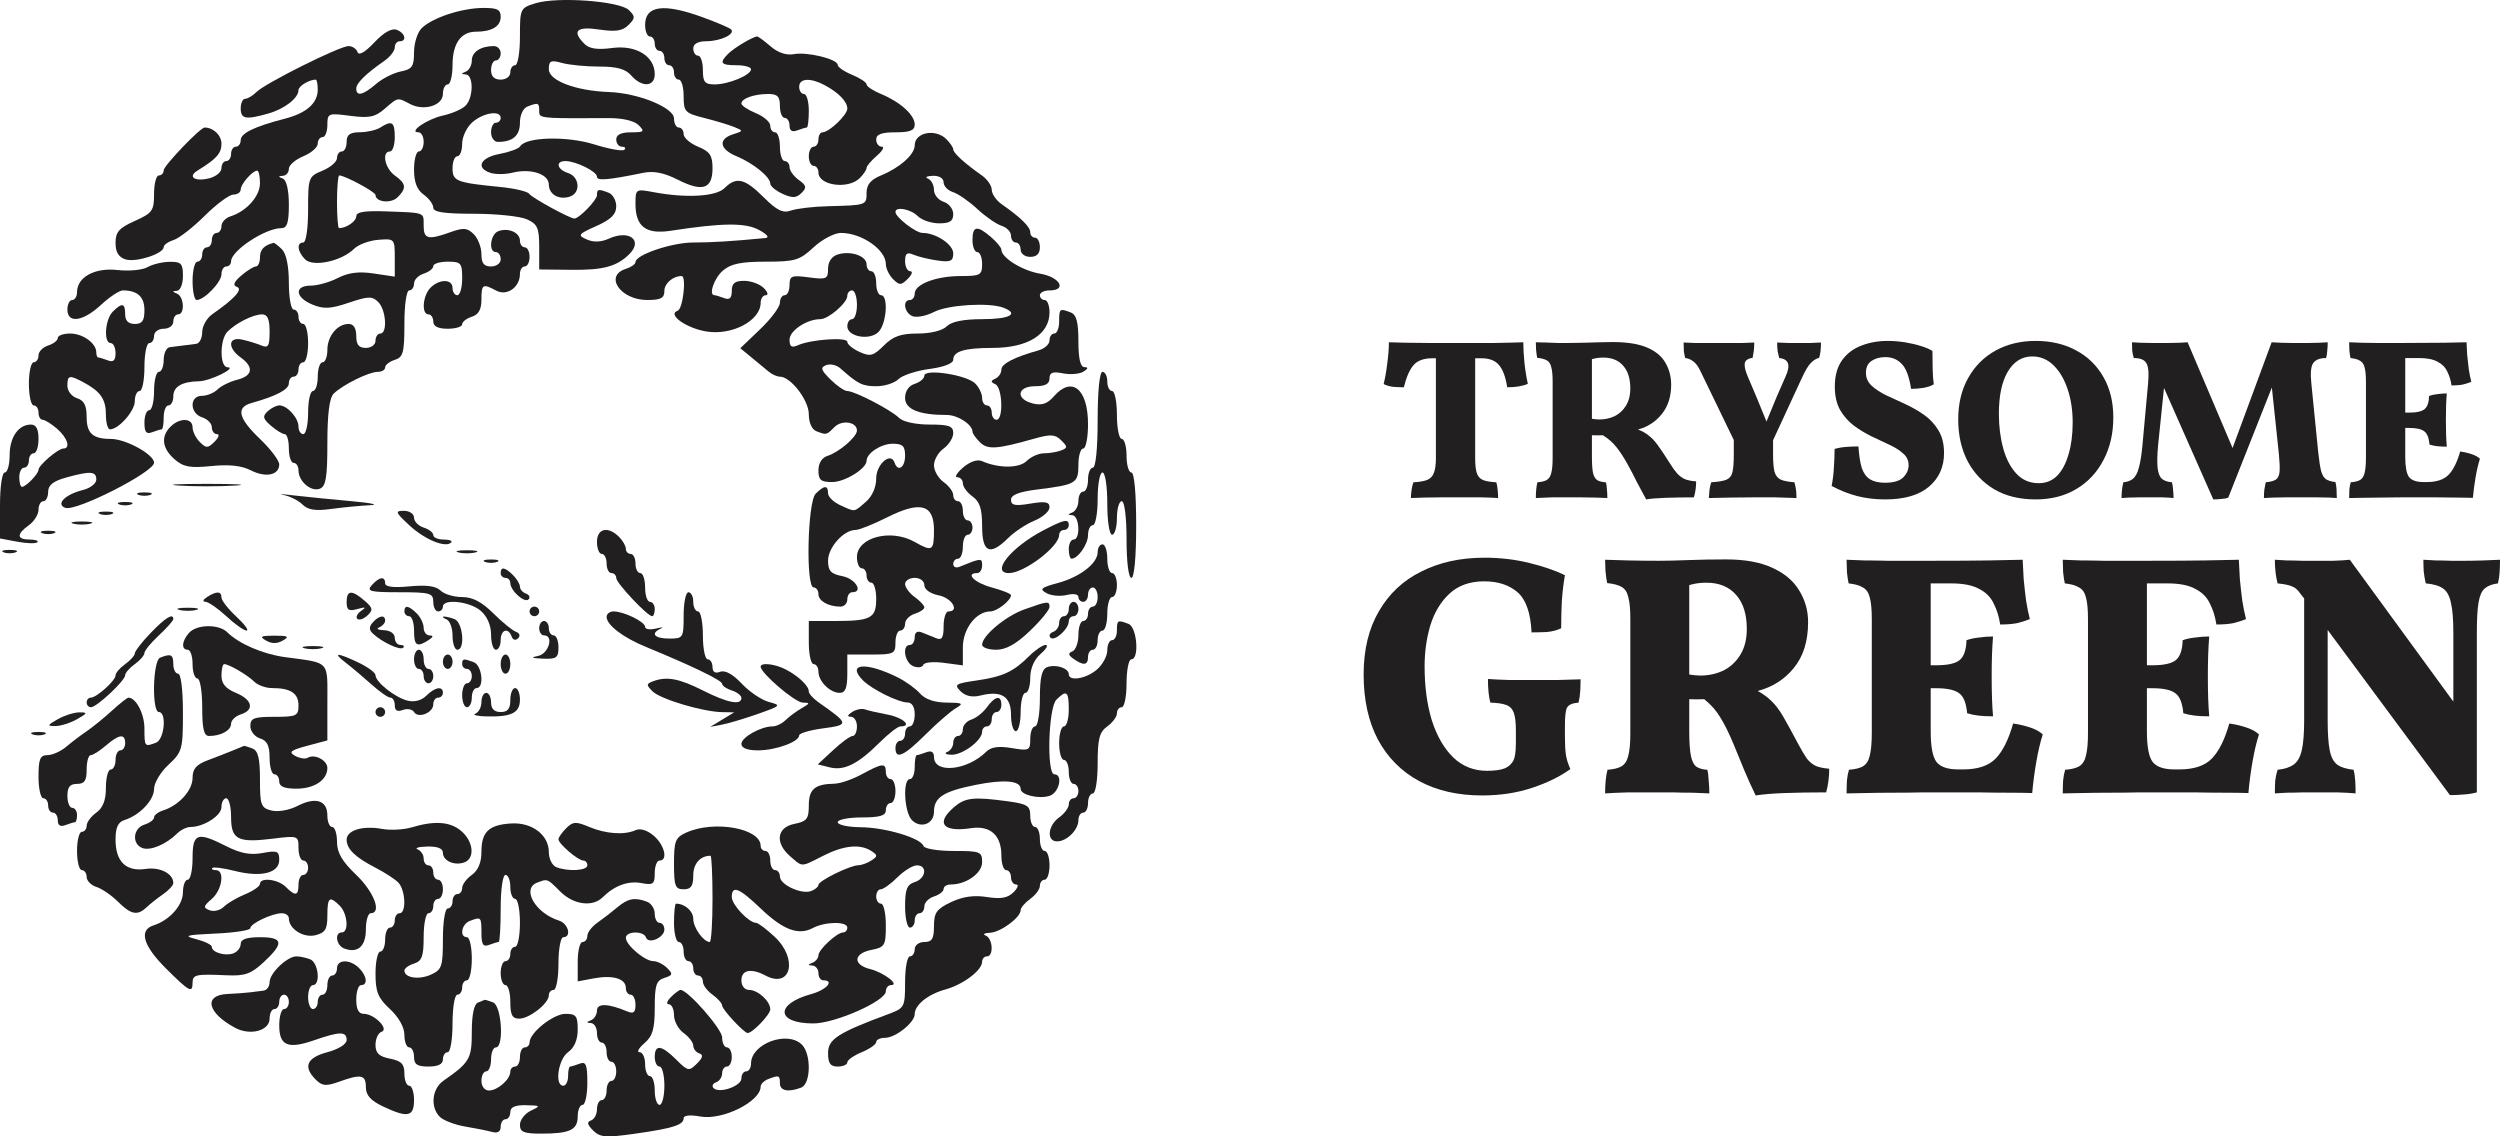 <?xml version="1.0" encoding="UTF-8"?> <svg xmlns="http://www.w3.org/2000/svg" width="176" height="80" viewBox="0 0 176 80" fill="none"> <path d="M100.847 25.222C100.218 25.222 99.765 25.393 99.488 25.736C99.211 26.08 98.993 26.589 98.833 27.264C98.577 27.264 98.321 27.253 98.066 27.232C97.82 27.2 97.602 27.135 97.41 27.039C97.517 26.599 97.602 26.106 97.666 25.56C97.741 25.013 97.778 24.525 97.778 24.096C98.183 24.107 98.604 24.118 99.041 24.129C99.478 24.139 99.973 24.145 100.527 24.145C101.092 24.145 101.763 24.145 102.541 24.145C103.596 24.145 104.491 24.145 105.227 24.145C105.962 24.134 106.633 24.118 107.241 24.096C107.241 24.525 107.267 25.002 107.321 25.527C107.374 26.042 107.454 26.541 107.56 27.023C107.187 27.184 106.703 27.264 106.106 27.264C105.999 26.557 105.813 26.042 105.546 25.721C105.28 25.388 104.864 25.222 104.3 25.222H103.852V32.249C103.852 32.709 103.889 33.058 103.964 33.294C104.038 33.529 104.182 33.696 104.395 33.792C104.609 33.878 104.923 33.931 105.339 33.953C105.381 34.082 105.413 34.253 105.434 34.468C105.456 34.671 105.466 34.869 105.466 35.062C105.168 35.041 104.763 35.025 104.252 35.014C103.751 35.014 103.207 35.014 102.621 35.014C102.227 35.014 101.817 35.014 101.39 35.014C100.975 35.025 100.58 35.03 100.208 35.03C99.845 35.041 99.552 35.052 99.328 35.062C99.328 34.88 99.344 34.687 99.376 34.483C99.408 34.269 99.451 34.092 99.504 33.953C99.92 33.931 100.239 33.878 100.463 33.792C100.698 33.696 100.858 33.529 100.943 33.294C101.039 33.058 101.087 32.709 101.087 32.249V25.222H100.847Z" fill="#221F20"></path> <path d="M115.892 35.159C115.679 34.773 115.465 34.376 115.252 33.969C115.05 33.551 114.826 33.122 114.581 32.683C114.304 32.179 114.037 31.771 113.782 31.461C113.537 31.15 113.222 30.877 112.839 30.641C112.593 30.651 112.338 30.651 112.071 30.641V32.136C112.071 32.661 112.098 33.053 112.151 33.31C112.215 33.556 112.316 33.722 112.455 33.808C112.604 33.894 112.801 33.942 113.046 33.953C113.089 34.06 113.116 34.221 113.126 34.435C113.148 34.65 113.158 34.859 113.158 35.062C112.934 35.052 112.657 35.041 112.327 35.03C111.997 35.03 111.661 35.025 111.32 35.014C110.979 35.014 110.686 35.014 110.441 35.014C110.057 35.014 109.658 35.014 109.242 35.014C108.826 35.025 108.453 35.041 108.123 35.062C108.123 34.612 108.16 34.242 108.235 33.953C108.523 33.931 108.741 33.878 108.89 33.792C109.05 33.696 109.157 33.529 109.21 33.294C109.274 33.058 109.306 32.709 109.306 32.249V26.862C109.306 26.412 109.274 26.074 109.21 25.849C109.157 25.613 109.05 25.453 108.89 25.367C108.741 25.281 108.517 25.222 108.219 25.19C108.187 25.04 108.16 24.847 108.139 24.611C108.128 24.375 108.123 24.204 108.123 24.096C108.304 24.096 108.533 24.102 108.81 24.113C109.088 24.123 109.37 24.134 109.658 24.145C109.945 24.145 110.196 24.145 110.409 24.145C110.75 24.145 111.112 24.139 111.496 24.129C111.89 24.118 112.263 24.107 112.615 24.096C112.966 24.086 113.265 24.08 113.51 24.08C114.565 24.08 115.391 24.214 115.988 24.482C116.595 24.75 117.021 25.115 117.266 25.576C117.522 26.026 117.65 26.53 117.65 27.087C117.65 27.913 117.431 28.599 116.995 29.145C116.568 29.681 116.009 30.046 115.316 30.239C115.625 30.357 115.881 30.501 116.083 30.673C116.297 30.834 116.51 31.064 116.723 31.364C116.936 31.654 117.208 32.061 117.538 32.586C117.73 32.897 117.906 33.144 118.066 33.326C118.236 33.508 118.417 33.642 118.609 33.728C118.811 33.814 119.078 33.867 119.408 33.889C119.408 34.296 119.355 34.671 119.248 35.014C118.524 35.014 117.858 35.025 117.25 35.046C116.643 35.068 116.19 35.105 115.892 35.159ZM112.871 25.174C112.583 25.174 112.316 25.211 112.071 25.286V29.483C112.274 29.515 112.45 29.531 112.599 29.531C112.972 29.531 113.323 29.456 113.654 29.306C113.984 29.145 114.251 28.904 114.453 28.582C114.666 28.25 114.773 27.837 114.773 27.344C114.773 26.658 114.608 26.128 114.277 25.753C113.947 25.367 113.478 25.174 112.871 25.174Z" fill="#221F20"></path> <path d="M126.327 33.953C126.38 34.146 126.417 34.323 126.439 34.483C126.46 34.644 126.471 34.837 126.471 35.062C126.034 35.041 125.544 35.025 125 35.014C124.457 35.014 123.924 35.014 123.402 35.014C122.858 35.014 122.309 35.02 121.755 35.03C121.212 35.041 120.727 35.052 120.301 35.062C120.311 34.859 120.327 34.666 120.349 34.483C120.37 34.291 120.413 34.114 120.476 33.953C120.956 33.921 121.308 33.862 121.531 33.776C121.755 33.68 121.899 33.503 121.963 33.245C122.027 32.977 122.059 32.57 122.059 32.023V30.978L119.725 26.155C119.565 25.812 119.395 25.576 119.214 25.447C119.043 25.308 118.851 25.227 118.638 25.206C118.596 25.045 118.564 24.879 118.542 24.707C118.532 24.536 118.526 24.338 118.526 24.113C118.75 24.123 119.011 24.134 119.31 24.145C119.619 24.145 119.917 24.145 120.205 24.145C120.492 24.145 120.738 24.145 120.94 24.145C121.142 24.145 121.404 24.145 121.723 24.145C122.054 24.145 122.379 24.145 122.698 24.145C123.029 24.134 123.295 24.123 123.498 24.113C123.498 24.348 123.487 24.547 123.466 24.707C123.444 24.868 123.418 25.029 123.386 25.19C123.034 25.243 122.848 25.383 122.826 25.608C122.805 25.822 122.879 26.128 123.05 26.524C123.22 26.921 123.423 27.398 123.657 27.955C123.892 28.513 124.126 29.086 124.361 29.676C124.606 29.065 124.84 28.497 125.064 27.971C125.298 27.436 125.512 26.948 125.703 26.508C126.076 25.704 125.927 25.27 125.256 25.206C125.213 25.045 125.176 24.884 125.144 24.724C125.123 24.552 125.112 24.348 125.112 24.113C125.378 24.123 125.639 24.134 125.895 24.145C126.162 24.145 126.444 24.145 126.742 24.145C126.977 24.145 127.217 24.145 127.462 24.145C127.717 24.134 127.963 24.123 128.197 24.113C128.197 24.348 128.186 24.552 128.165 24.724C128.144 24.895 128.112 25.05 128.069 25.19C127.856 25.243 127.654 25.372 127.462 25.576C127.281 25.769 127.073 26.122 126.838 26.637L124.824 30.994V31.975C124.824 32.511 124.856 32.919 124.92 33.197C124.995 33.465 125.139 33.653 125.352 33.76C125.565 33.856 125.89 33.921 126.327 33.953Z" fill="#221F20"></path> <path d="M132.704 35.159C132 35.159 131.34 35.078 130.721 34.918C130.114 34.757 129.523 34.521 128.947 34.21C129.032 33.781 129.086 33.342 129.107 32.892C129.139 32.441 129.155 32.013 129.155 31.605C129.421 31.53 129.698 31.482 129.986 31.461C130.285 31.439 130.567 31.428 130.833 31.428C130.876 32.072 130.956 32.581 131.073 32.956C131.201 33.321 131.393 33.583 131.649 33.744C131.915 33.905 132.267 33.985 132.704 33.985C133.3 33.985 133.727 33.862 133.982 33.615C134.238 33.358 134.366 33.069 134.366 32.747C134.366 32.415 134.238 32.141 133.982 31.927C133.737 31.702 133.418 31.498 133.023 31.316C132.629 31.123 132.208 30.925 131.76 30.721C131.324 30.507 130.908 30.255 130.514 29.965C130.119 29.665 129.794 29.295 129.539 28.856C129.294 28.416 129.171 27.87 129.171 27.216C129.171 26.465 129.336 25.855 129.666 25.383C130.007 24.9 130.46 24.552 131.025 24.338C131.59 24.113 132.213 24 132.895 24C133.29 24 133.689 24.032 134.094 24.096C134.499 24.161 134.872 24.247 135.213 24.354C135.565 24.461 135.842 24.579 136.044 24.707C136.044 25.136 136.05 25.57 136.06 26.01C136.071 26.449 136.098 26.798 136.14 27.055C135.948 27.173 135.693 27.259 135.373 27.312C135.064 27.355 134.787 27.377 134.542 27.377C134.403 26.498 134.179 25.908 133.87 25.608C133.572 25.297 133.194 25.142 132.736 25.142C132.341 25.142 132.011 25.233 131.744 25.415C131.489 25.597 131.361 25.87 131.361 26.235C131.361 26.599 131.494 26.905 131.76 27.151C132.027 27.398 132.368 27.623 132.783 27.827C133.199 28.02 133.641 28.223 134.11 28.438C134.579 28.652 135.021 28.904 135.437 29.194C135.853 29.483 136.194 29.847 136.46 30.287C136.726 30.716 136.86 31.252 136.86 31.895C136.86 32.87 136.508 33.658 135.805 34.258C135.101 34.859 134.068 35.159 132.704 35.159Z" fill="#221F20"></path> <path d="M143.31 35.159C142.18 35.159 141.211 34.923 140.401 34.451C139.591 33.969 138.962 33.304 138.515 32.458C138.078 31.611 137.859 30.635 137.859 29.531C137.859 28.406 138.094 27.43 138.563 26.605C139.032 25.769 139.676 25.125 140.497 24.675C141.317 24.225 142.255 24 143.31 24C144.397 24 145.351 24.225 146.171 24.675C146.992 25.115 147.631 25.742 148.089 26.557C148.548 27.36 148.777 28.304 148.777 29.387C148.777 30.512 148.548 31.509 148.089 32.377C147.642 33.245 147.008 33.926 146.187 34.419C145.367 34.912 144.408 35.159 143.31 35.159ZM143.534 34.017C144.045 34.017 144.477 33.84 144.829 33.487C145.18 33.122 145.447 32.618 145.628 31.975C145.82 31.332 145.916 30.587 145.916 29.74C145.916 28.883 145.798 28.105 145.564 27.409C145.329 26.701 144.999 26.139 144.573 25.721C144.147 25.302 143.646 25.093 143.07 25.093C142.346 25.093 141.77 25.453 141.344 26.171C140.928 26.878 140.721 27.864 140.721 29.129C140.721 30.008 140.822 30.817 141.024 31.557C141.227 32.297 141.536 32.892 141.951 33.342C142.367 33.792 142.894 34.017 143.534 34.017Z" fill="#221F20"></path> <path d="M155.815 35.159L152.346 27.312L151.93 31.348C151.866 32.056 151.856 32.592 151.898 32.956C151.941 33.321 152.042 33.572 152.202 33.712C152.373 33.851 152.607 33.931 152.905 33.953C152.948 34.114 152.975 34.291 152.985 34.483C153.007 34.676 153.017 34.869 153.017 35.062C152.836 35.041 152.575 35.025 152.234 35.014C151.904 35.014 151.584 35.014 151.275 35.014C151.062 35.014 150.827 35.014 150.572 35.014C150.326 35.025 150.092 35.03 149.868 35.03C149.644 35.041 149.474 35.052 149.357 35.062C149.357 34.869 149.367 34.676 149.389 34.483C149.41 34.291 149.442 34.114 149.485 33.953C149.751 33.931 149.975 33.851 150.156 33.712C150.337 33.562 150.476 33.304 150.572 32.94C150.678 32.565 150.763 32.039 150.827 31.364L151.227 26.975C151.291 26.256 151.248 25.785 151.099 25.56C150.961 25.324 150.667 25.206 150.22 25.206C150.167 25.034 150.129 24.863 150.108 24.691C150.097 24.509 150.092 24.311 150.092 24.096C150.241 24.107 150.438 24.118 150.683 24.129C150.939 24.129 151.195 24.134 151.451 24.145C151.706 24.145 151.914 24.145 152.074 24.145C152.234 24.145 152.442 24.145 152.698 24.145C152.964 24.134 153.22 24.129 153.465 24.129C153.71 24.118 153.891 24.107 154.008 24.096L157.173 31.541L159.923 24.096C160.104 24.107 160.322 24.118 160.578 24.129C160.834 24.129 161.084 24.134 161.329 24.145C161.585 24.145 161.793 24.145 161.953 24.145C162.123 24.145 162.326 24.145 162.56 24.145C162.805 24.134 163.045 24.129 163.279 24.129C163.524 24.118 163.722 24.107 163.871 24.096C163.871 24.289 163.86 24.488 163.839 24.691C163.828 24.884 163.801 25.056 163.759 25.206C163.301 25.206 162.992 25.335 162.832 25.592C162.683 25.838 162.645 26.31 162.72 27.007L163.199 31.798C163.263 32.409 163.333 32.865 163.407 33.165C163.492 33.455 163.61 33.647 163.759 33.744C163.919 33.84 164.137 33.905 164.414 33.937C164.457 34.098 164.484 34.275 164.494 34.468C164.505 34.65 164.51 34.848 164.51 35.062C164.404 35.052 164.233 35.041 163.999 35.03C163.764 35.03 163.503 35.025 163.215 35.014C162.938 35.014 162.661 35.014 162.384 35.014C162.118 35.014 161.894 35.014 161.713 35.014C161.468 35.014 161.191 35.014 160.882 35.014C160.573 35.025 160.28 35.03 160.002 35.03C159.725 35.041 159.518 35.052 159.379 35.062C159.379 34.837 159.39 34.639 159.411 34.468C159.443 34.296 159.475 34.124 159.507 33.953C159.837 33.921 160.077 33.856 160.226 33.76C160.375 33.653 160.461 33.465 160.482 33.197C160.503 32.929 160.487 32.522 160.434 31.975L159.939 27.28L156.87 35.03C156.742 35.084 156.576 35.116 156.374 35.127C156.172 35.148 155.985 35.159 155.815 35.159Z" fill="#221F20"></path> <path d="M173.197 31.782C173.495 31.825 173.767 31.89 174.012 31.975C174.268 32.061 174.46 32.168 174.588 32.297C174.47 32.661 174.369 33.09 174.284 33.583C174.199 34.076 174.135 34.564 174.092 35.046C173.804 35.036 173.437 35.03 172.989 35.03C172.542 35.03 172.062 35.025 171.55 35.014C171.05 35.014 170.57 35.014 170.112 35.014C169.824 35.014 169.451 35.014 168.993 35.014C168.545 35.025 168.076 35.03 167.586 35.03C167.107 35.03 166.665 35.036 166.26 35.046C165.855 35.057 165.562 35.062 165.38 35.062C165.38 34.848 165.386 34.644 165.396 34.451C165.418 34.258 165.45 34.092 165.492 33.953C165.78 33.931 165.998 33.878 166.148 33.792C166.308 33.696 166.414 33.529 166.467 33.294C166.531 33.047 166.563 32.688 166.563 32.216V26.878C166.563 26.428 166.531 26.09 166.467 25.865C166.414 25.64 166.308 25.485 166.148 25.399C165.998 25.302 165.775 25.238 165.476 25.206C165.444 25.067 165.418 24.89 165.396 24.675C165.386 24.45 165.38 24.257 165.38 24.096C165.604 24.107 165.887 24.118 166.228 24.129C166.569 24.129 166.926 24.134 167.299 24.145C167.672 24.145 168.034 24.145 168.386 24.145C168.737 24.145 169.036 24.145 169.281 24.145C170.474 24.145 171.396 24.139 172.046 24.129C172.707 24.118 173.24 24.107 173.644 24.096C173.655 24.364 173.671 24.67 173.692 25.013C173.724 25.345 173.762 25.678 173.804 26.01C173.858 26.342 173.916 26.632 173.98 26.878C173.81 26.953 173.612 27.017 173.389 27.071C173.176 27.114 172.909 27.135 172.589 27.135C172.536 26.771 172.435 26.444 172.286 26.155C172.147 25.855 171.918 25.624 171.598 25.463C171.289 25.292 170.852 25.206 170.288 25.206H169.329V29.049H169.584C170.139 29.049 170.511 28.963 170.703 28.792C170.895 28.62 170.996 28.314 171.007 27.875C171.178 27.811 171.375 27.768 171.598 27.746C171.822 27.714 172.041 27.698 172.254 27.698C172.232 27.955 172.217 28.234 172.206 28.534C172.195 28.834 172.19 29.172 172.19 29.547C172.19 29.955 172.195 30.314 172.206 30.625C172.217 30.925 172.232 31.198 172.254 31.445C171.998 31.445 171.774 31.434 171.582 31.412C171.391 31.391 171.209 31.354 171.039 31.3C170.996 30.828 170.874 30.517 170.671 30.367C170.469 30.206 170.107 30.126 169.584 30.126H169.329V32.152C169.329 32.849 169.414 33.321 169.584 33.567C169.766 33.814 170.112 33.937 170.623 33.937H170.847C171.54 33.937 172.051 33.765 172.382 33.422C172.712 33.079 172.984 32.533 173.197 31.782Z" fill="#221F20"></path> <path d="M104.344 56C102.634 56 101.155 55.662 99.908 54.987C98.661 54.312 97.694 53.339 97.007 52.069C96.336 50.798 96 49.271 96 47.486C96 45.733 96.36 44.246 97.079 43.024C97.798 41.786 98.797 40.853 100.076 40.226C101.355 39.583 102.833 39.262 104.512 39.262C105.599 39.262 106.638 39.382 107.629 39.623C108.62 39.865 109.467 40.154 110.17 40.492C110.074 41.038 110.003 41.633 109.955 42.276C109.923 42.904 109.907 43.555 109.907 44.23C109.603 44.375 109.259 44.463 108.876 44.495C108.508 44.511 108.156 44.52 107.821 44.52C107.757 43.153 107.429 42.212 106.838 41.698C106.246 41.183 105.463 40.926 104.488 40.926C103.481 40.926 102.666 41.215 102.042 41.794C101.435 42.357 100.987 43.097 100.699 44.013C100.428 44.93 100.292 45.894 100.292 46.907C100.292 48.322 100.46 49.584 100.795 50.694C101.147 51.803 101.651 52.68 102.306 53.323C102.961 53.95 103.753 54.264 104.68 54.264C105.223 54.264 105.639 54.207 105.926 54.095C106.166 53.998 106.358 53.837 106.502 53.612C106.646 53.387 106.718 52.961 106.718 52.334V51.417C106.718 50.871 106.67 50.461 106.574 50.187C106.478 49.914 106.302 49.729 106.046 49.633C105.791 49.536 105.415 49.48 104.919 49.464C104.808 49.046 104.752 48.491 104.752 47.8C105.183 47.832 105.695 47.856 106.286 47.872C106.893 47.872 107.461 47.872 107.988 47.872C108.484 47.872 109.043 47.872 109.667 47.872C110.29 47.856 110.826 47.84 111.273 47.824C111.273 48.081 111.265 48.354 111.249 48.644C111.233 48.933 111.193 49.207 111.129 49.464C110.698 49.496 110.426 49.617 110.314 49.826C110.218 50.019 110.17 50.453 110.17 51.128V51.828C110.17 52.39 110.194 52.832 110.242 53.154C110.29 53.459 110.394 53.789 110.554 54.143C109.819 54.673 108.916 55.116 107.845 55.469C106.774 55.823 105.607 56 104.344 56Z" fill="#221F20"></path> <path d="M123.598 56C123.294 55.373 123.023 54.77 122.783 54.191C122.543 53.596 122.295 52.993 122.04 52.382C121.704 51.578 121.392 50.951 121.105 50.501C120.833 50.035 120.457 49.609 119.978 49.223C119.642 49.239 119.29 49.239 118.923 49.223V51.466C118.923 52.254 118.963 52.84 119.043 53.226C119.122 53.596 119.25 53.845 119.426 53.974C119.618 54.103 119.874 54.175 120.193 54.191C120.241 54.352 120.273 54.593 120.289 54.915C120.321 55.236 120.337 55.55 120.337 55.855C120.034 55.839 119.642 55.823 119.162 55.807C118.683 55.807 118.203 55.799 117.724 55.783C117.244 55.783 116.837 55.783 116.501 55.783C115.91 55.783 115.302 55.783 114.679 55.783C114.055 55.799 113.496 55.823 113 55.855C113 55.18 113.056 54.625 113.168 54.191C113.6 54.159 113.927 54.079 114.151 53.95C114.391 53.805 114.551 53.556 114.631 53.202C114.727 52.849 114.775 52.326 114.775 51.635V43.555C114.775 42.88 114.727 42.373 114.631 42.035C114.551 41.682 114.391 41.44 114.151 41.312C113.927 41.183 113.592 41.095 113.144 41.047C113.096 40.821 113.056 40.532 113.024 40.178C113.008 39.825 113 39.567 113 39.406C113.416 39.422 113.959 39.439 114.631 39.455C115.318 39.471 116.037 39.479 116.789 39.479C117.3 39.479 117.98 39.463 118.827 39.431C119.674 39.398 120.569 39.382 121.512 39.382C122.855 39.382 123.95 39.583 124.797 39.985C125.644 40.371 126.268 40.902 126.667 41.577C127.083 42.252 127.291 42.992 127.291 43.796C127.291 45.131 126.955 46.208 126.284 47.028C125.628 47.832 124.781 48.37 123.742 48.644C124.126 48.853 124.453 49.094 124.725 49.367C124.997 49.625 125.269 49.986 125.54 50.453C125.812 50.919 126.156 51.546 126.571 52.334C126.811 52.784 127.019 53.138 127.195 53.395C127.386 53.636 127.602 53.813 127.842 53.926C128.082 54.022 128.394 54.087 128.777 54.119C128.777 54.714 128.705 55.268 128.561 55.783C127.474 55.783 126.499 55.799 125.636 55.831C124.789 55.863 124.11 55.92 123.598 56ZM120.121 41.022C119.69 41.022 119.29 41.079 118.923 41.191V47.486C119.226 47.534 119.49 47.559 119.714 47.559C120.273 47.559 120.801 47.446 121.296 47.221C121.792 46.98 122.191 46.618 122.495 46.136C122.815 45.637 122.975 45.018 122.975 44.278C122.975 43.249 122.727 42.453 122.231 41.891C121.736 41.312 121.033 41.022 120.121 41.022Z" fill="#221F20"></path> <path d="M141.724 50.935C142.172 50.999 142.579 51.096 142.947 51.224C143.331 51.353 143.618 51.514 143.81 51.707C143.634 52.254 143.483 52.897 143.355 53.636C143.227 54.376 143.131 55.108 143.067 55.831C142.635 55.815 142.084 55.807 141.413 55.807C140.741 55.807 140.022 55.799 139.255 55.783C138.503 55.783 137.784 55.783 137.097 55.783C136.665 55.783 136.106 55.783 135.418 55.783C134.747 55.799 134.044 55.807 133.308 55.807C132.589 55.807 131.926 55.815 131.318 55.831C130.711 55.847 130.271 55.855 130 55.855C130 55.534 130.008 55.228 130.024 54.939C130.056 54.649 130.103 54.4 130.167 54.191C130.599 54.159 130.927 54.079 131.15 53.95C131.39 53.805 131.55 53.556 131.63 53.202C131.726 52.832 131.774 52.294 131.774 51.586V43.579C131.774 42.904 131.726 42.397 131.63 42.059C131.55 41.722 131.39 41.489 131.15 41.36C130.927 41.215 130.591 41.119 130.143 41.071C130.096 40.862 130.056 40.596 130.024 40.275C130.008 39.937 130 39.648 130 39.406C130.335 39.422 130.759 39.439 131.27 39.455C131.782 39.455 132.317 39.463 132.877 39.479C133.436 39.479 133.98 39.479 134.507 39.479C135.035 39.479 135.482 39.479 135.85 39.479C137.64 39.479 139.023 39.471 139.998 39.455C140.989 39.439 141.788 39.422 142.396 39.406C142.412 39.808 142.436 40.267 142.468 40.781C142.516 41.28 142.571 41.778 142.635 42.276C142.715 42.775 142.803 43.209 142.899 43.579C142.643 43.691 142.348 43.788 142.012 43.868C141.692 43.933 141.293 43.965 140.813 43.965C140.733 43.418 140.581 42.928 140.358 42.494C140.15 42.043 139.806 41.698 139.327 41.456C138.863 41.199 138.208 41.071 137.361 41.071H135.922V46.835H136.306C137.137 46.835 137.696 46.706 137.984 46.449C138.272 46.192 138.423 45.733 138.439 45.074C138.695 44.978 138.991 44.913 139.327 44.881C139.662 44.833 139.99 44.809 140.31 44.809C140.278 45.195 140.254 45.613 140.238 46.063C140.222 46.513 140.214 47.02 140.214 47.583C140.214 48.194 140.222 48.732 140.238 49.199C140.254 49.649 140.278 50.059 140.31 50.429C139.926 50.429 139.59 50.413 139.303 50.38C139.015 50.348 138.743 50.292 138.487 50.212C138.423 49.504 138.24 49.038 137.936 48.813C137.632 48.572 137.089 48.451 136.306 48.451H135.922V51.49C135.922 52.535 136.05 53.242 136.306 53.612C136.577 53.982 137.097 54.167 137.864 54.167H138.2C139.239 54.167 140.006 53.91 140.501 53.395C140.997 52.881 141.405 52.061 141.724 50.935Z" fill="#221F20"></path> <path d="M156.944 50.935C157.392 50.999 157.799 51.096 158.167 51.224C158.55 51.353 158.838 51.514 159.03 51.707C158.854 52.254 158.702 52.897 158.574 53.636C158.447 54.376 158.351 55.108 158.287 55.831C157.855 55.815 157.304 55.807 156.632 55.807C155.961 55.807 155.242 55.799 154.474 55.783C153.723 55.783 153.004 55.783 152.316 55.783C151.885 55.783 151.325 55.783 150.638 55.783C149.967 55.799 149.263 55.807 148.528 55.807C147.809 55.807 147.145 55.815 146.538 55.831C145.931 55.847 145.491 55.855 145.219 55.855C145.219 55.534 145.227 55.228 145.243 54.939C145.275 54.649 145.323 54.4 145.387 54.191C145.819 54.159 146.146 54.079 146.37 53.95C146.61 53.805 146.77 53.556 146.85 53.202C146.946 52.832 146.994 52.294 146.994 51.586V43.579C146.994 42.904 146.946 42.397 146.85 42.059C146.77 41.722 146.61 41.489 146.37 41.36C146.146 41.215 145.811 41.119 145.363 41.071C145.315 40.862 145.275 40.596 145.243 40.275C145.227 39.937 145.219 39.648 145.219 39.406C145.555 39.422 145.979 39.439 146.49 39.455C147.002 39.455 147.537 39.463 148.097 39.479C148.656 39.479 149.199 39.479 149.727 39.479C150.254 39.479 150.702 39.479 151.07 39.479C152.86 39.479 154.243 39.471 155.218 39.455C156.209 39.439 157.008 39.422 157.615 39.406C157.631 39.808 157.655 40.267 157.687 40.781C157.735 41.28 157.791 41.778 157.855 42.276C157.935 42.775 158.023 43.209 158.119 43.579C157.863 43.691 157.567 43.788 157.232 43.868C156.912 43.933 156.512 43.965 156.033 43.965C155.953 43.418 155.801 42.928 155.577 42.494C155.37 42.043 155.026 41.698 154.546 41.456C154.083 41.199 153.427 41.071 152.58 41.071H151.142V46.835H151.525C152.356 46.835 152.916 46.706 153.204 46.449C153.491 46.192 153.643 45.733 153.659 45.074C153.915 44.978 154.211 44.913 154.546 44.881C154.882 44.833 155.21 44.809 155.529 44.809C155.497 45.195 155.473 45.613 155.457 46.063C155.441 46.513 155.433 47.02 155.433 47.583C155.433 48.194 155.441 48.732 155.457 49.199C155.473 49.649 155.497 50.059 155.529 50.429C155.146 50.429 154.81 50.413 154.522 50.38C154.235 50.348 153.963 50.292 153.707 50.212C153.643 49.504 153.459 49.038 153.156 48.813C152.852 48.572 152.308 48.451 151.525 48.451H151.142V51.49C151.142 52.535 151.269 53.242 151.525 53.612C151.797 53.982 152.316 54.167 153.084 54.167H153.419C154.458 54.167 155.226 53.91 155.721 53.395C156.217 52.881 156.624 52.061 156.944 50.935Z" fill="#221F20"></path> <path d="M160.151 55.855C160.151 55.518 160.159 55.22 160.175 54.963C160.207 54.69 160.263 54.432 160.343 54.191C160.823 54.143 161.198 54.022 161.47 53.829C161.742 53.636 161.934 53.299 162.045 52.816C162.157 52.334 162.213 51.635 162.213 50.718V42.132L161.926 41.77C161.766 41.529 161.582 41.368 161.374 41.288C161.166 41.191 160.823 41.119 160.343 41.071C160.279 40.829 160.231 40.572 160.199 40.299C160.167 40.009 160.151 39.712 160.151 39.406C160.359 39.422 160.639 39.439 160.99 39.455C161.342 39.455 161.702 39.463 162.069 39.479C162.437 39.479 162.741 39.479 162.981 39.479C163.364 39.479 163.788 39.479 164.251 39.479C164.731 39.463 165.122 39.439 165.426 39.406L172.715 49.392V44.52C172.715 43.603 172.659 42.912 172.547 42.445C172.451 41.963 172.268 41.625 171.996 41.432C171.724 41.239 171.317 41.119 170.773 41.071C170.709 40.797 170.661 40.516 170.629 40.226C170.613 39.921 170.605 39.648 170.605 39.406C170.845 39.422 171.141 39.439 171.492 39.455C171.844 39.455 172.204 39.463 172.571 39.479C172.955 39.479 173.275 39.479 173.53 39.479C173.914 39.479 174.346 39.471 174.825 39.455C175.321 39.439 175.712 39.422 176 39.406C176 39.696 175.992 39.977 175.976 40.251C175.96 40.524 175.92 40.797 175.856 41.071C175.457 41.119 175.145 41.239 174.921 41.432C174.713 41.609 174.569 41.939 174.489 42.421C174.41 42.888 174.37 43.587 174.37 44.52V55.783C174.082 55.863 173.786 55.912 173.482 55.928C173.179 55.96 172.843 55.976 172.475 55.976L163.868 44.351V50.718C163.868 51.635 163.916 52.334 164.012 52.816C164.107 53.299 164.283 53.636 164.539 53.829C164.811 54.022 165.194 54.143 165.69 54.191C165.754 54.432 165.794 54.698 165.81 54.987C165.826 55.26 165.834 55.55 165.834 55.855C165.498 55.823 165.051 55.799 164.491 55.783C163.948 55.783 163.476 55.783 163.076 55.783C162.821 55.783 162.501 55.783 162.117 55.783C161.734 55.799 161.358 55.807 160.99 55.807C160.639 55.823 160.359 55.839 160.151 55.855Z" fill="#221F20"></path> <path d="M44.242 1.763C44.727 1.279 44.731 1.165 44.276 0.712C43.636 0.075 39.252 -0.248 37.706 0.227C36.624 0.559 36.604 0.601 36.604 2.579C36.604 3.697 36.453 4.593 36.265 4.593C36.079 4.593 35.926 4.821 35.926 5.099C35.926 5.38 35.625 5.605 35.248 5.605C34.797 5.605 34.571 5.38 34.571 4.93C34.571 4.559 34.723 4.256 34.91 4.256C35.096 4.256 35.248 4.028 35.248 3.75C35.248 3.472 35.032 3.244 34.768 3.244C33.845 3.244 33.215 3.658 33.215 4.264C33.215 4.599 33.024 4.951 32.791 5.044C32.452 5.18 32.452 5.22 32.791 5.241C33.35 5.276 33.336 6.881 32.772 7.443C32.529 7.685 31.813 7.997 31.181 8.135C30.076 8.376 28.709 9.315 29.463 9.315C29.662 9.315 29.826 9.619 29.826 9.99C29.826 10.361 29.673 10.664 29.487 10.664C29.3 10.664 29.148 11.238 29.148 11.939C29.148 12.826 29.353 13.361 29.826 13.7C30.198 13.967 30.503 14.38 30.503 14.617C30.503 14.934 31.267 15.049 33.368 15.049C34.944 15.049 36.622 15.225 37.097 15.44C37.842 15.778 37.96 16.047 37.96 17.401V18.971L40.248 18.995C42.478 19.02 43.43 18.76 44.308 17.886C45.286 16.913 44.288 16.155 42.873 16.797C42.316 17.05 41.789 17.07 41.311 16.858C40.642 16.561 40.691 16.491 41.986 15.911C43.019 15.447 43.383 15.087 43.383 14.528C43.383 14.112 43.141 13.68 42.846 13.567C42.112 13.287 42.027 13.305 42.027 13.745C42.027 14.086 40.767 15.386 40.436 15.386C40.117 15.386 37.432 13.916 37.257 13.645C37.149 13.48 36.234 13.263 35.223 13.163C32.111 12.856 31.859 12.757 31.859 11.838C31.859 11.378 32.012 11.001 32.198 11.001C32.385 11.001 32.537 10.602 32.537 10.113C32.537 9.624 32.865 8.943 33.267 8.596C34.047 7.923 35.248 7.745 35.248 8.303C35.248 8.489 35.096 8.64 34.91 8.64C34.723 8.64 34.571 8.944 34.571 9.315C34.571 9.686 34.787 9.99 35.051 9.99C36.099 9.99 36.604 9.55 36.604 8.64C36.604 8.095 36.829 7.615 37.14 7.496C37.9 7.206 37.96 7.229 37.96 7.811C37.96 7.91 37.959 7.991 37.991 8.057C38.127 8.34 38.861 8.335 42.815 8.314C43.825 8.309 44.644 8.498 44.957 8.81C45.408 9.258 45.348 9.315 44.423 9.315C43.724 9.315 43.383 9.481 43.383 9.821C43.383 10.099 43.561 10.327 43.778 10.327C43.995 10.327 44.075 10.425 43.955 10.544C43.835 10.664 42.88 10.493 41.833 10.165C39.911 9.564 37.032 9.637 36.622 10.299C36.518 10.466 35.861 10.709 35.163 10.839C33.808 11.092 33.463 11.832 34.542 12.173C34.899 12.286 35.585 12.279 36.067 12.159C37.362 11.835 38.638 12.25 38.638 12.995C38.638 13.705 39.395 14.115 40.163 13.822C40.901 13.54 40.786 12.432 39.993 12.182C39.211 11.935 39.079 11.339 39.808 11.339C40.544 11.339 42.027 12.076 42.027 12.442C42.027 12.742 42.788 12.678 45.283 12.167C46.021 12.016 46.752 12.162 47.721 12.653C49.457 13.535 50.161 13.302 50.161 11.849C50.161 10.941 49.981 10.672 49.144 10.327C48.585 10.097 48.128 9.698 48.128 9.443C48.128 9.187 47.975 8.978 47.789 8.978C47.602 8.978 47.45 8.692 47.45 8.343C47.45 7.578 44.936 6.554 42.874 6.479C40.537 6.395 38.638 5.677 38.638 4.878C38.638 4.276 38.769 4.213 39.57 4.433C40.082 4.574 41.264 4.689 42.196 4.687C43.43 4.686 44.04 4.856 44.439 5.314C45.189 6.173 46.094 6.123 46.094 5.223C46.094 3.961 44.78 3.151 43.101 3.378C42.067 3.517 41.492 3.434 41.153 3.096C40.236 2.184 40.585 1.84 42.184 2.079C43.344 2.252 43.824 2.179 44.242 1.763Z" fill="#221F20"></path> <path d="M33.502 2.232C34.624 2.232 35.248 1.857 35.248 1.184C35.248 0.668 35.004 0.548 33.977 0.56C32.458 0.578 30.417 1.258 29.68 1.991C29.387 2.283 29.148 3.044 29.148 3.684C29.148 4.683 29.017 4.872 28.211 5.032C27.696 5.135 26.91 5.533 26.464 5.918C25.561 6.698 25.081 6.808 25.081 6.235C25.081 5.853 25.741 5.203 27.083 4.266C27.473 3.993 27.792 3.575 27.792 3.338C27.792 3.101 27.945 2.907 28.131 2.907C28.669 2.907 28.524 2.325 27.93 2.098C27.581 1.965 27.02 2.282 26.352 2.989C25.696 3.683 25.261 3.932 25.169 3.665C25.089 3.434 24.805 3.244 24.536 3.244C23.912 3.244 18.681 5.854 18.052 6.48C17.79 6.741 17.434 6.954 17.261 6.954C17.088 6.954 16.946 7.258 16.946 7.629C16.946 8.382 17.295 8.447 18.898 7.989C20.039 7.664 21.014 6.904 21.014 6.339C21.014 6.063 21.77 5.605 22.227 5.605C22.305 5.605 22.369 5.919 22.369 6.303C22.369 7.26 21.584 7.96 20.077 8.349C17.927 8.903 16.946 9.377 16.946 9.862C16.946 10.118 16.794 10.327 16.607 10.327C16.421 10.327 16.268 10.555 16.268 10.833C16.268 11.111 16.116 11.339 15.93 11.339C15.743 11.339 15.591 11.563 15.591 11.838C15.591 12.113 15.202 12.435 14.727 12.553C13.718 12.806 13.184 12.451 13.906 12.008C15.237 11.191 15.591 10.795 15.591 10.12C15.591 9.525 15.022 8.978 14.404 8.978C14.101 8.978 11.524 11.67 11.524 11.987C11.524 12.187 11.371 12.351 11.185 12.351C10.998 12.351 10.846 12.935 10.846 13.648C10.846 14.836 10.731 14.998 9.49 15.555C8.38 16.053 8.134 16.333 8.134 17.101C8.134 17.754 8.348 18.106 8.837 18.261C9.574 18.494 11.524 17.863 11.524 17.392C11.524 17.241 11.838 17.019 12.222 16.898C12.606 16.776 13.593 16.007 14.416 15.188C15.239 14.37 16.144 13.7 16.429 13.7C16.713 13.7 16.946 13.537 16.946 13.338C16.946 12.959 17.776 12.013 18.108 12.013C18.215 12.013 18.302 12.413 18.302 12.901C18.302 13.813 17.358 14.873 16.228 15.23C15.878 15.341 15.591 15.649 15.591 15.915C15.591 16.18 15.438 16.398 15.252 16.398C15.065 16.398 14.913 16.626 14.913 16.904C14.913 17.182 14.76 17.41 14.574 17.41C14.387 17.41 14.235 17.637 14.235 17.916C14.235 18.194 14.082 18.422 13.896 18.422C13.71 18.422 13.557 19.029 13.557 19.771C13.557 20.513 13.686 21.12 13.844 21.12C14.379 21.12 15.591 19.864 15.591 19.31C15.591 19.007 15.743 18.759 15.93 18.759C16.116 18.759 16.268 18.596 16.268 18.398C16.268 17.648 18.674 16.061 19.81 16.061C20.214 16.061 20.336 15.675 20.336 14.402C20.336 13.391 20.17 12.678 19.912 12.574C19.573 12.438 19.573 12.399 19.912 12.377C20.145 12.363 20.336 12.142 20.336 11.886C20.336 11.63 20.793 11.232 21.352 11.001C21.912 10.771 22.369 10.373 22.369 10.117C22.369 9.861 22.522 9.652 22.708 9.652C22.895 9.652 23.047 9.268 23.047 8.798C23.047 7.973 23.104 7.95 24.657 8.154C25.995 8.329 26.404 8.245 27.081 7.659C27.594 7.216 27.814 7.014 28.047 6.997C28.245 6.983 28.454 7.102 28.863 7.32C29.841 7.841 31.181 7.431 31.181 6.61C31.181 6.243 31.334 5.942 31.52 5.942C31.707 5.942 31.859 5.324 31.859 4.569C31.859 3.071 32.449 2.232 33.502 2.232Z" fill="#221F20"></path> <path d="M51.465 2.068C51.355 1.958 50.446 1.57 49.446 1.207C46.72 0.215 45.416 0.392 45.416 1.754C45.416 2.203 45.569 2.569 45.755 2.569C45.941 2.569 46.094 2.797 46.094 3.075C46.094 3.353 46.247 3.581 46.433 3.581C46.619 3.581 46.772 3.809 46.772 4.087C46.772 4.365 46.924 4.593 47.111 4.593C47.297 4.593 47.45 4.821 47.45 5.099C47.45 5.377 47.602 5.605 47.789 5.605C47.975 5.605 48.128 6.13 48.128 6.772C48.128 7.864 48.221 7.964 49.568 8.302C50.361 8.502 51.313 8.789 51.686 8.94C52.344 9.207 52.341 9.223 51.602 9.457C50.537 9.793 50.651 10.505 51.847 10.998C53.026 11.484 54.228 12.457 54.228 12.926C54.228 13.106 54.619 13.432 55.097 13.648C55.785 13.96 56.062 13.947 56.423 13.587C56.807 13.205 56.777 13.057 56.232 12.667C55.876 12.411 55.584 12.008 55.584 11.77C55.584 11.533 55.431 11.339 55.245 11.339C55.059 11.339 54.906 10.883 54.906 10.327C54.906 9.77 54.754 9.315 54.567 9.315C54.381 9.315 54.228 9.106 54.228 8.85C54.228 8.594 53.771 8.196 53.212 7.966C52.652 7.736 52.195 7.43 52.195 7.287C52.195 6.933 53.09 6.617 54.087 6.617C54.735 6.617 54.906 6.793 54.906 7.46C54.906 7.924 55.059 8.303 55.245 8.303C55.431 8.303 55.584 8.547 55.584 8.845C55.584 9.201 55.768 9.317 56.12 9.182C56.415 9.07 56.72 8.978 56.798 8.978C56.876 8.978 56.94 8.447 56.94 7.797C56.94 7.148 56.787 6.617 56.601 6.617C56.414 6.617 56.262 6.389 56.262 6.111C56.262 5.507 57.044 5.456 58.056 5.995C59.038 6.518 59.651 7.154 59.651 7.649C59.651 8.092 58.368 9.315 57.905 9.315C57.747 9.315 57.618 9.543 57.618 9.821C57.618 10.099 57.465 10.327 57.279 10.327C57.092 10.327 56.94 10.63 56.94 11.001C56.94 11.372 57.092 11.676 57.279 11.676C57.465 11.676 57.618 11.887 57.618 12.146C57.618 13.063 59.712 13.35 60.523 12.543C60.789 12.278 61.007 11.955 61.007 11.824C61.007 11.693 61.335 11.303 61.737 10.957C62.138 10.61 62.29 10.327 62.075 10.327C61.861 10.327 61.685 10.099 61.685 9.821C61.685 9.456 62.061 9.315 63.04 9.315C64.068 9.315 64.396 9.182 64.396 8.764C64.396 8.095 63.377 7.175 62.015 6.613C61.461 6.385 61.007 6.083 61.007 5.942C61.007 5.802 60.549 5.498 59.99 5.268C59.431 5.037 58.973 4.722 58.973 4.568C58.973 4.158 56.819 3.633 55.876 3.813C55.367 3.909 54.764 3.707 54.256 3.268C53.811 2.884 53.384 2.569 53.307 2.569C53.024 2.569 51.688 3.363 51.27 3.779C50.619 4.426 50.74 4.593 51.856 4.593C52.415 4.593 52.873 4.721 52.873 4.876C52.873 5.283 51.291 5.942 50.315 5.942C49.617 5.942 49.483 5.78 49.483 4.93C49.483 4.374 49.331 3.918 49.144 3.918C48.958 3.918 48.806 3.691 48.806 3.413C48.806 3.087 49.137 2.905 49.737 2.902C50.747 2.896 51.791 2.392 51.465 2.068Z" fill="#221F20"></path> <path d="M27.453 10.664C27.64 10.664 27.792 10.209 27.792 9.652C27.792 8.58 27.596 8.45 26.775 8.978C26.496 9.158 25.848 9.307 25.335 9.31C24.631 9.314 24.403 9.48 24.403 9.99C24.403 10.361 24.25 10.664 24.064 10.664C23.877 10.664 23.725 10.873 23.725 11.129C23.725 11.385 23.267 11.783 22.708 12.013C21.718 12.421 21.691 12.493 21.691 14.752C21.691 16.074 21.546 17.073 21.352 17.073C20.865 17.073 20.935 17.717 21.482 18.261C22.043 18.819 24.052 18.385 24.925 17.517C25.224 17.219 25.992 16.933 26.631 16.883C27.774 16.793 27.792 16.812 27.792 18.133V19.475L26.312 19.254C25.259 19.097 24.529 19.189 23.786 19.57C23.212 19.866 22.353 20.108 21.878 20.108C20.699 20.108 20.771 20.939 21.994 21.442C22.79 21.771 23.27 21.746 24.557 21.311C25.933 20.846 26.203 20.84 26.627 21.261C27.18 21.811 27.291 23.481 26.775 23.481C26.589 23.481 26.436 23.709 26.436 23.987C26.436 24.268 26.135 24.493 25.758 24.493C25.261 24.493 25.081 24.268 25.081 23.65C25.081 23.108 24.89 22.806 24.548 22.806C23.748 22.806 23.047 23.661 23.047 24.637C23.047 25.114 22.895 25.505 22.708 25.505C22.522 25.505 22.369 25.96 22.369 26.517C22.369 27.073 22.217 27.528 22.03 27.528C21.844 27.528 21.691 28.211 21.691 29.046C21.691 29.881 21.539 30.564 21.352 30.564C21.166 30.564 21.014 30.326 21.014 30.034C21.014 29.421 20.22 28.54 19.668 28.54C19.46 28.54 19.087 28.729 18.839 28.959C18.467 29.306 18.508 29.482 19.075 29.971C19.452 30.297 19.891 30.564 20.049 30.564C20.206 30.564 20.336 31.019 20.336 31.576C20.336 32.132 20.488 32.588 20.674 32.588C20.861 32.588 21.014 32.826 21.014 33.117C21.014 33.887 21.893 34.642 22.514 34.406C22.944 34.241 23.047 33.618 23.047 31.178C23.047 29.148 23.192 28.011 23.487 27.717C24.108 27.099 25.964 26.179 26.589 26.179C26.878 26.179 27.114 26.038 27.114 25.865C27.114 25.692 27.419 25.454 27.792 25.336C28.384 25.149 28.47 24.826 28.47 22.784C28.47 21.45 28.615 20.445 28.809 20.445C28.995 20.445 29.148 20.228 29.148 19.962C29.148 19.696 29.453 19.383 29.826 19.265C30.198 19.147 30.503 18.909 30.503 18.736C30.503 18.563 30.961 18.422 31.52 18.422C32.456 18.422 32.537 18.515 32.537 19.602C32.537 20.252 32.385 20.783 32.198 20.783C32.012 20.783 31.859 20.555 31.859 20.277C31.859 19.635 30.944 19.621 30.31 20.253C29.757 20.802 29.655 22.132 30.165 22.132C30.351 22.132 30.503 22.36 30.503 22.638C30.503 22.975 30.842 23.144 31.52 23.144C32.079 23.144 32.537 23.002 32.537 22.829C32.537 22.656 32.842 22.418 33.215 22.3C33.69 22.15 33.893 21.79 33.893 21.097C33.893 20.002 33.979 19.95 34.94 20.462C35.691 20.862 36.604 20.219 36.604 19.289C36.604 18.997 36.757 18.759 36.943 18.759C37.129 18.759 37.282 18.455 37.282 18.084C37.282 17.713 37.129 17.41 36.943 17.41C36.757 17.41 36.604 17.198 36.604 16.94C36.604 16.37 35.776 16.01 35.079 16.276C34.516 16.491 34.372 17.747 34.91 17.747C35.096 17.747 35.248 17.975 35.248 18.253C35.248 18.534 34.947 18.759 34.571 18.759C34.069 18.759 33.893 18.534 33.893 17.892C33.893 17.415 33.649 16.782 33.352 16.486C32.901 16.038 32.63 16.014 31.718 16.342C30.137 16.911 29.826 16.837 29.826 15.892C29.826 15.558 29.844 15.346 29.752 15.208C29.579 14.948 29.015 14.95 27.199 14.881C25.679 14.824 25.081 14.921 25.081 15.226C25.081 15.582 24.384 16.061 23.867 16.061C23.789 16.061 23.725 15.226 23.725 14.206C23.725 13.185 23.796 12.351 23.883 12.351C24.278 12.351 26.436 13.513 26.436 13.726C26.436 14.233 27.527 14.349 27.987 13.892C28.636 13.245 28.596 12.927 27.792 12.351C27.092 11.848 26.854 10.664 27.453 10.664Z" fill="#221F20"></path> <path d="M67.108 10.516C67.108 10.386 66.89 10.062 66.623 9.797C65.856 9.033 64.396 9.317 64.396 10.231C64.396 10.875 63.357 11.801 62.015 12.354C61.296 12.65 61.007 13 61.007 13.572C61.007 14.448 61.004 14.449 58.295 14.517C57.27 14.542 56.1 14.679 55.694 14.82C55.114 15.024 54.705 14.826 53.757 13.883C52.423 12.556 51.835 12.419 51.005 13.245C50.406 13.841 48.301 13.96 46.009 13.528C44.757 13.292 44.738 13.304 44.738 14.361C44.738 15.949 45.476 16.513 47.206 16.247C50.859 15.685 52.471 15.669 53.432 16.188C54.003 16.495 54.19 16.728 53.889 16.757C51.533 16.985 50.109 17.073 48.806 17.072C47.299 17.072 44.738 17.939 44.738 18.45C44.738 18.595 44.433 18.81 44.06 18.928C42.512 19.417 43.678 21.12 45.562 21.12C46.523 21.12 46.772 20.989 46.772 20.482C46.772 19.953 47.373 19.434 47.986 19.434C48.344 19.434 48.079 21.754 47.707 21.878C46.945 22.131 48.312 23.111 49.744 23.339C51.554 23.627 53.55 22.565 53.55 21.313C53.55 21.021 53.714 20.783 53.913 20.783C54.113 20.783 54.048 20.555 53.768 20.277C53.489 19.998 52.868 19.771 52.388 19.771C51.728 19.771 51.517 19.943 51.517 20.482C51.517 20.991 51.365 21.134 50.981 20.987C50.686 20.875 50.381 20.783 50.303 20.783C49.863 20.783 50.269 19.588 50.891 19.051C51.448 18.571 52.161 18.422 53.905 18.422C55.976 18.422 56.292 18.327 57.279 17.41C57.877 16.853 58.742 16.398 59.201 16.398C60.66 16.398 62.363 17.578 62.363 18.59C62.363 18.895 62.591 19.372 62.871 19.65C63.323 20.1 63.439 20.097 63.912 19.626C64.205 19.335 64.281 19.096 64.081 19.096C63.882 19.096 63.718 18.776 63.718 18.386C63.718 17.836 63.853 17.733 64.311 17.931C64.638 18.072 65.4 18.256 66.006 18.341C66.925 18.47 67.108 18.387 67.108 17.838C67.108 17.207 65.891 16.398 64.94 16.398C64.474 16.398 63.04 15.287 63.04 14.925C63.04 14.516 64.109 14.715 64.614 15.217C64.894 15.496 65.569 15.723 66.115 15.723C66.87 15.723 67.108 15.568 67.108 15.071C67.108 14.713 66.802 14.323 66.43 14.206C66.057 14.088 65.752 13.711 65.752 13.368C65.752 13.025 65.561 12.668 65.328 12.574C65.095 12.48 65.248 12.392 65.667 12.377C66.115 12.362 66.43 12.55 66.43 12.834C66.43 13.1 66.727 13.411 67.09 13.526C67.454 13.64 68.224 14.174 68.802 14.712C69.38 15.249 70.151 15.783 70.514 15.898C70.877 16.012 71.175 16.323 71.175 16.589C71.175 16.855 71.327 17.073 71.514 17.073C71.7 17.073 71.853 17.3 71.853 17.578C71.853 17.859 72.154 18.084 72.53 18.084C72.982 18.084 73.208 17.859 73.208 17.41C73.208 17.039 73.056 16.735 72.869 16.735C72.683 16.735 72.53 16.563 72.53 16.353C72.53 15.972 71.87 15.322 70.528 14.384C70.138 14.111 69.819 13.652 69.819 13.362C69.819 13.073 69.5 12.614 69.11 12.341C67.927 11.514 67.108 10.767 67.108 10.516Z" fill="#221F20"></path> <path d="M70.497 17.578C70.497 17.436 70.168 17.037 69.767 16.69C68.787 15.845 68.463 15.898 68.463 16.904C68.463 17.368 68.616 17.747 68.802 17.747C68.989 17.747 69.141 18.127 69.141 18.59C69.141 19.363 69.016 19.434 67.632 19.434C65.902 19.434 64.396 20.008 64.396 20.668C64.396 20.917 64.244 21.12 64.057 21.12C63.513 21.12 63.667 22.04 64.248 22.262C64.54 22.373 65.218 22.238 65.757 21.961C66.738 21.456 69.634 21.279 70.638 21.662C71.773 22.095 71.091 22.469 69.165 22.469C67.831 22.469 66.985 22.639 66.648 22.975C66.345 23.276 65.517 23.481 64.605 23.481C63.421 23.481 62.878 23.673 62.224 24.324C61.484 25.061 61.268 25.118 60.514 24.776C60.039 24.561 59.651 24.242 59.651 24.067C59.651 23.717 57.114 23.889 56.177 24.303C55.725 24.503 55.584 24.409 55.584 23.909C55.584 23.278 56.801 22.469 57.751 22.469C58.322 22.469 59.651 21.321 59.651 20.828C59.651 20.617 59.804 20.445 59.99 20.445C60.176 20.445 60.329 20.901 60.329 21.457C60.329 22.014 60.176 22.469 59.99 22.469C59.804 22.469 59.651 22.694 59.651 22.969C59.651 23.707 61.217 23.994 61.844 23.37C62.419 22.799 62.558 20.783 62.024 20.783C61.837 20.783 61.685 20.403 61.685 19.939C61.685 19.476 61.532 19.096 61.346 19.096C61.159 19.096 61.007 18.879 61.007 18.613C61.007 18.015 59.882 17.629 58.973 17.916C58.55 18.049 58.295 18.426 58.295 18.918C58.295 19.643 58.187 19.692 56.94 19.526C55.725 19.364 55.584 19.42 55.584 20.064C55.584 20.459 55.431 20.783 55.245 20.783C55.059 20.783 54.906 21.022 54.906 21.315C54.906 21.608 54.279 22.448 53.511 23.181L52.117 24.515L52.918 25.172C53.359 25.534 53.904 25.984 54.129 26.173C54.354 26.362 54.705 26.517 54.907 26.517C55.664 26.517 56.94 28.178 56.94 29.163C56.94 29.756 57.155 30.237 57.476 30.359C57.825 30.492 57.999 30.562 58.154 30.531C58.317 30.498 58.457 30.355 58.754 30.059C59.28 29.536 60.329 29.701 60.329 30.308C60.329 30.755 59.075 31.835 58.255 32.094C57.861 32.219 57.618 32.609 57.618 33.116C57.618 33.794 57.786 33.937 58.583 33.937C59.474 33.937 61.007 32.99 61.007 32.44C61.007 31.907 62.03 31.238 62.847 31.238C63.55 31.238 63.718 31.401 63.718 32.082C63.718 32.918 63.207 33.254 62.977 32.568C62.716 31.789 61.685 32.676 61.685 33.681C61.685 34.305 61.402 34.945 60.955 35.331C60.529 35.699 60.347 35.88 60.144 35.911C59.935 35.942 59.703 35.816 59.159 35.569C58.684 35.354 58.295 34.974 58.295 34.726C58.295 34.145 58.029 34.154 57.424 34.756C56.849 35.328 56.716 41.357 57.279 41.357C57.465 41.357 57.618 41.569 57.618 41.827C57.618 42.309 58.319 42.706 59.17 42.706C59.435 42.706 59.651 42.478 59.651 42.2C59.651 41.922 59.804 41.694 59.99 41.694C60.801 41.694 60.233 40.748 59.312 40.564C58.489 40.401 58.295 40.192 58.295 39.466C58.295 38.54 59.395 37.31 60.223 37.31C60.48 37.31 61.466 36.918 62.415 36.44C64.789 35.243 65.752 35.496 65.752 37.316C65.752 38.791 65.64 38.861 64.396 38.153C62.719 37.199 60.329 37.825 60.329 39.219C60.329 39.653 60.481 40.008 60.668 40.008C60.854 40.008 61.007 40.236 61.007 40.514C61.007 40.792 61.159 41.02 61.346 41.02C61.532 41.02 61.685 41.535 61.685 42.164C61.685 43.52 61.315 43.718 58.776 43.718H56.94V45.236C56.94 46.071 57.092 46.754 57.279 46.754C57.465 46.754 57.618 46.992 57.618 47.283C57.618 47.965 58.434 48.777 59.119 48.777C59.514 48.777 59.651 48.43 59.651 47.428V46.079H61.346C62.928 46.079 63.04 46.023 63.04 45.236C63.04 44.772 63.193 44.393 63.379 44.393C63.566 44.393 63.718 44.175 63.718 43.909C63.718 43.644 64.023 43.33 64.396 43.212C64.769 43.094 65.074 42.89 65.074 42.758C65.074 42.626 64.769 42.299 64.396 42.032C64.023 41.764 63.718 41.351 63.718 41.114C63.718 40.877 64.023 40.682 64.396 40.682C64.778 40.682 65.074 40.907 65.074 41.197C65.074 41.498 65.494 41.795 66.091 41.914C67.012 42.097 67.58 43.044 66.769 43.044C66.582 43.044 66.43 43.515 66.43 44.091C66.43 44.889 66.308 45.09 65.921 44.935C65.781 44.878 65.597 44.804 65.413 44.73C65.229 44.656 65.044 44.581 64.904 44.525C64.578 44.394 64.396 44.514 64.396 44.862C64.396 45.161 64.244 45.404 64.057 45.404C63.477 45.404 63.686 46.669 64.305 46.905C64.628 47.029 64.94 46.985 64.999 46.807C65.059 46.63 65.71 46.565 66.446 46.664L67.785 46.842V45.573C67.785 44.266 68.723 43.044 69.725 43.044C70.19 43.044 71.175 42.267 71.175 41.9C71.175 41.801 70.565 41.557 69.819 41.357C68.612 41.034 67.92 40.345 68.802 40.345C68.989 40.345 69.141 40.101 69.141 39.803C69.141 39.273 69.082 39.277 67.531 39.908C67.298 40.002 67.108 39.912 67.108 39.707C67.108 39.501 67.26 39.333 67.447 39.333C67.633 39.333 67.785 38.954 67.785 38.49C67.785 38.026 67.938 37.647 68.124 37.647C68.311 37.647 68.463 37.419 68.463 37.141C68.463 36.863 68.311 36.635 68.124 36.635C67.938 36.635 67.785 36.331 67.785 35.961C67.785 35.59 67.633 35.286 67.447 35.286C67.26 35.286 67.108 35.092 67.108 34.855C67.108 34.617 66.802 34.204 66.43 33.937C66.057 33.669 65.752 33.138 65.752 32.756C65.752 32.374 66.057 31.843 66.43 31.576C66.802 31.308 67.108 30.82 67.108 30.489C67.108 29.995 66.812 29.889 65.437 29.889C64.466 29.889 63.57 29.694 63.298 29.423C62.734 28.861 60.166 27.528 59.649 27.528C59.447 27.528 58.914 27.162 58.465 26.715C57.789 26.044 57.738 25.868 58.166 25.705C58.451 25.596 58.897 25.696 59.156 25.927C60.397 27.034 60.712 27.191 61.694 27.191C62.275 27.191 62.974 26.968 63.248 26.695C63.523 26.422 64.503 26.099 65.427 25.977C66.438 25.843 67.108 25.585 67.108 25.329C67.108 24.733 67.902 24.493 69.869 24.493C72.359 24.493 73.886 23.541 73.886 21.987C73.886 21.51 73.734 21.12 73.547 21.12C73.361 21.12 73.208 20.968 73.208 20.783C73.208 20.597 73.513 20.445 73.886 20.445C75.144 20.445 74.619 19.502 73.23 19.269C71.971 19.057 70.497 18.145 70.497 17.578Z" fill="#221F20"></path> <path d="M20.336 19.916C20.336 18.736 20.155 17.857 19.851 17.555C19.585 17.289 19.318 17.085 19.258 17.099C18.597 17.261 18.302 17.573 18.302 18.112C18.302 18.468 18.173 18.759 18.015 18.759C17.857 18.759 17.393 19.048 16.984 19.401C16.46 19.854 16.369 20.089 16.678 20.198C17.123 20.357 16.535 21.01 14.944 22.122C14.554 22.395 14.235 22.964 14.235 23.387C14.235 23.809 14.044 24.178 13.811 24.206C13.578 24.233 13.159 24.286 12.879 24.324C12.6 24.362 12.18 24.416 11.947 24.443C11.714 24.47 11.524 24.872 11.524 25.336C11.524 25.8 11.371 26.179 11.185 26.179C10.998 26.179 10.846 26.786 10.846 27.528C10.846 28.27 10.693 28.878 10.507 28.878C10.32 28.878 10.168 29.273 10.168 29.757C10.168 30.42 10.3 30.586 10.704 30.431C10.999 30.319 11.304 30.227 11.382 30.227C11.46 30.227 11.524 29.847 11.524 29.384C11.524 28.92 11.676 28.54 11.862 28.54C12.049 28.54 12.201 28.253 12.201 27.902C12.201 27.221 12.815 26.861 14.008 26.842C14.791 26.829 16.73 25.874 16.014 25.854C15.457 25.838 15.462 23.898 16.021 23.342C16.64 22.726 17.832 22.132 18.449 22.132C18.833 22.132 18.98 22.469 18.98 23.348C18.98 24.377 18.888 24.527 18.387 24.317C18.06 24.18 17.45 23.995 17.031 23.904C16.059 23.695 16.006 24.492 16.946 25.167C17.891 25.845 17.792 26.462 16.695 26.736C16.185 26.863 15.564 27.169 15.315 27.417C15.067 27.664 14.57 27.866 14.211 27.866C13.327 27.866 13.347 29.103 14.235 29.384C14.608 29.501 14.913 29.815 14.913 30.081C14.913 30.346 15.076 30.564 15.276 30.564C15.476 30.564 15.399 30.802 15.106 31.094C14.633 31.565 14.517 31.568 14.066 31.118C13.786 30.84 13.557 30.374 13.557 30.082C13.557 29.421 12.652 29.392 12.008 30.034C11.309 30.729 11.411 31.567 12.286 32.33C12.915 32.878 13.371 32.962 14.882 32.81C16.132 32.684 17.014 32.78 17.656 33.11C18.705 33.65 19.658 33.452 19.658 32.694C19.658 32.421 19.048 31.614 18.302 30.901C16.771 29.437 16.594 28.685 17.709 28.372C19.467 27.878 20.336 27.419 20.336 26.982C20.336 26.726 20.488 26.517 20.674 26.517C20.861 26.517 21.014 26.289 21.014 26.011C21.014 25.732 21.166 25.505 21.352 25.505C21.539 25.505 21.691 24.898 21.691 24.155C21.691 23.413 21.539 22.806 21.352 22.806C21.166 22.806 21.014 22.579 21.014 22.3C21.014 22.022 20.861 21.794 20.674 21.794C20.488 21.794 20.336 20.949 20.336 19.916Z" fill="#221F20"></path> <path d="M12.456 20.472C12.694 20.457 12.879 20.004 12.879 19.434C12.879 18.552 12.759 18.423 11.947 18.432C11.434 18.438 10.73 18.607 10.381 18.809C10.033 19.01 9.081 19.1 8.267 19.009C6.666 18.829 5.423 19.511 5.423 20.569C5.423 20.872 5.27 21.12 5.084 21.12C4.897 21.12 4.745 21.424 4.745 21.794C4.745 22.796 5.846 22.639 7.117 21.457C7.716 20.901 8.406 20.445 8.651 20.445C9.677 20.445 10.168 20.894 10.168 21.831C10.168 22.581 10.012 22.806 9.49 22.806C9.038 22.806 8.812 22.581 8.812 22.132C8.812 21.333 8.597 21.286 7.941 21.939C7.39 22.487 7.281 24.155 7.795 24.155C7.982 24.155 8.134 24.475 8.134 24.866C8.134 25.375 7.982 25.519 7.598 25.372C7.303 25.259 6.998 25.167 6.92 25.167C6.842 25.167 6.779 25.005 6.779 24.806C6.779 24.162 5.832 23.481 4.939 23.481C4.459 23.481 4.067 23.623 4.067 23.796C4.067 23.969 3.762 24.206 3.389 24.324C3.016 24.442 2.711 24.756 2.711 25.021C2.711 25.287 2.559 25.505 2.372 25.505C2.186 25.505 2.034 26.188 2.034 27.023C2.034 27.857 2.186 28.54 2.372 28.54C2.559 28.54 2.711 28.768 2.711 29.046C2.711 29.324 2.841 29.552 2.998 29.552C3.156 29.552 3.614 29.835 4.015 30.182C4.75 30.816 4.991 31.576 4.458 31.576C4.092 31.576 2.711 32.759 2.711 33.073C2.711 33.357 1.824 34.274 1.549 34.274C1.443 34.274 1.356 33.971 1.356 33.599C1.356 33.228 1.508 32.925 1.695 32.925C1.881 32.925 2.034 32.697 2.034 32.419C2.034 32.141 2.186 31.913 2.372 31.913C2.559 31.913 2.711 31.458 2.711 30.901C2.711 30.206 2.545 29.889 2.179 29.889C1.296 29.889 0.678 30.782 0.678 32.058C0.678 32.72 0.525 33.262 0.339 33.262C0.146 33.262 0 34.262 0 35.586V37.909L1.221 38.137C1.892 38.263 2.528 38.279 2.633 38.174C2.738 38.07 2.494 37.984 2.09 37.984C1.173 37.984 1.152 37.605 2.034 36.972C2.406 36.705 2.711 36.216 2.711 35.886C2.711 35.556 2.864 35.286 3.05 35.286C3.237 35.286 3.389 34.989 3.389 34.627C3.389 34.153 3.746 33.87 4.66 33.617C6.372 33.144 6.779 33.172 6.779 33.762C6.779 34.036 6.361 34.365 5.85 34.493C4.585 34.809 3.906 35.489 4.593 35.752C5.335 36.035 10.846 33.235 10.846 32.575C10.846 31.997 8.859 30.901 7.812 30.901C6.535 30.901 6.101 30.513 6.101 29.37C6.101 28.545 5.922 28.192 5.423 28.034C5.05 27.917 4.745 27.527 4.745 27.169C4.745 26.41 4.872 26.38 5.862 26.907C7.073 27.552 7.456 28.101 7.456 29.191C7.456 29.761 7.586 30.227 7.743 30.227C8.349 30.227 9.49 28.934 9.49 28.248C9.49 27.852 9.642 27.528 9.829 27.528C10.015 27.528 10.168 26.77 10.168 25.842C10.168 24.914 10.32 24.155 10.507 24.155C10.693 24.155 10.846 23.928 10.846 23.65C10.846 23.369 11.147 23.144 11.524 23.144C11.9 23.144 12.201 22.919 12.201 22.638C12.201 22.36 12.354 22.132 12.54 22.132C13.031 22.132 12.957 20.87 12.456 20.669C12.117 20.533 12.117 20.493 12.456 20.472Z" fill="#221F20"></path> <path d="M75.92 24.023C75.92 22.675 75.781 22.151 75.383 21.999C74.593 21.697 74.564 21.72 74.564 22.638C74.564 23.102 74.411 23.481 74.225 23.481C74.039 23.481 73.886 23.698 73.886 23.964C73.886 24.23 73.543 24.544 73.124 24.662C71.392 25.147 70.497 25.611 70.497 26.023C70.497 26.264 70.306 26.549 70.073 26.657C69.734 26.814 69.734 26.893 70.073 27.05C70.574 27.283 70.651 29.552 70.158 29.552C69.972 29.552 69.819 29.324 69.819 29.046C69.819 28.768 69.666 28.54 69.48 28.54C69.294 28.54 69.141 28.302 69.141 28.01C69.141 27.719 68.921 27.262 68.653 26.995C68.043 26.388 65.074 25.934 65.074 26.448C65.074 26.646 64.769 26.905 64.396 27.023C63.976 27.155 63.718 27.533 63.718 28.015C63.718 28.816 64.697 29.215 66.666 29.215C67.434 29.215 68.463 29.891 68.463 30.395C68.463 30.515 68.698 30.845 68.984 31.131C69.527 31.671 70.163 31.631 72.771 30.893C73.972 30.553 74.279 30.57 74.711 30.999C75.17 31.456 75.168 31.532 74.697 31.712C74.407 31.822 73.866 31.913 73.495 31.913C73.124 31.913 72.578 32.155 72.282 32.45C71.752 32.976 70.312 32.981 69.121 32.459C68.804 32.32 68.276 32.502 67.799 32.914C67.361 33.291 67.18 33.599 67.395 33.599C67.609 33.599 67.785 33.794 67.785 34.031C67.785 34.268 68.09 34.681 68.463 34.949C68.978 35.318 69.141 35.822 69.141 37.047C69.141 38.91 69.688 39.157 70.977 37.875C71.41 37.443 72.242 36.894 72.825 36.653C73.409 36.413 73.886 35.993 73.886 35.721C73.886 35.331 73.6 35.275 72.53 35.455C71.459 35.635 71.175 35.578 71.175 35.186C71.175 34.835 71.738 34.619 73.092 34.451C75.758 34.119 75.92 34.02 75.92 32.72C75.92 32.091 76.072 31.576 76.259 31.576C76.445 31.576 76.597 30.806 76.597 29.865C76.597 27.373 75.461 26.447 74.191 27.905C73.733 28.43 73.342 28.562 72.711 28.404C71.479 28.097 71.597 27.191 72.869 27.191C73.582 27.191 73.886 27.027 73.886 26.643C73.886 26.223 74.107 26.139 74.834 26.284C75.355 26.387 76.004 26.333 76.275 26.162C76.612 25.95 76.634 25.851 76.343 25.847C76.057 25.844 75.92 25.251 75.92 24.023Z" fill="#221F20"></path> <path d="M78.292 27.528C78.106 27.528 77.953 27.225 77.953 26.854C77.953 26.483 77.801 26.179 77.614 26.179C77.411 26.179 77.275 27.528 77.275 29.552C77.275 31.576 77.14 32.925 76.936 32.925C76.75 32.925 76.597 33.304 76.597 33.768C76.597 34.232 76.445 34.611 76.259 34.611C76.072 34.611 75.92 34.902 75.92 35.258C75.92 35.613 75.729 35.981 75.496 36.075C75.157 36.21 75.157 36.25 75.496 36.271C75.995 36.303 76.078 37.984 75.581 37.984C75.394 37.984 75.242 38.288 75.242 38.659C75.242 39.03 75.329 39.333 75.435 39.333C75.887 39.333 76.597 38.316 76.597 37.671C76.597 37.287 76.75 36.972 76.936 36.972C77.123 36.972 77.275 36.138 77.275 35.117C77.275 34.097 77.428 33.262 77.614 33.262C77.805 33.262 77.953 34.218 77.953 35.455C77.953 36.691 78.101 37.647 78.292 37.647C78.478 37.647 78.631 37.116 78.631 36.466C78.631 35.817 78.784 35.286 78.97 35.286C79.168 35.286 79.309 36.41 79.309 37.984C79.309 39.558 79.45 40.682 79.648 40.682C79.853 40.682 79.987 39.221 79.987 36.972C79.987 34.724 79.853 33.262 79.648 33.262C79.461 33.262 79.309 32.731 79.309 32.082C79.309 31.433 79.156 30.901 78.97 30.901C78.784 30.901 78.631 30.142 78.631 29.215C78.631 28.287 78.478 27.528 78.292 27.528Z" fill="#221F20"></path> <path d="M12.625 34.186C13.697 34.253 15.451 34.253 16.523 34.186C17.594 34.119 16.718 34.064 14.574 34.064C12.43 34.064 11.553 34.119 12.625 34.186Z" fill="#221F20"></path> <path d="M9.744 34.835C9.977 34.928 10.359 34.928 10.591 34.835C10.825 34.741 10.634 34.665 10.168 34.665C9.702 34.665 9.511 34.741 9.744 34.835Z" fill="#221F20"></path> <path d="M26.06 35.567C26.733 35.536 26.14 35.409 24.742 35.283C23.344 35.158 21.513 34.974 20.674 34.876C19.836 34.777 19.516 34.765 19.964 34.849C20.412 34.934 21.011 35.236 21.297 35.519C21.68 35.901 22.209 35.982 23.326 35.829C24.156 35.716 25.387 35.598 26.06 35.567Z" fill="#221F20"></path> <path d="M8.388 35.509C8.622 35.603 9.003 35.603 9.236 35.509C9.469 35.416 9.278 35.339 8.812 35.339C8.346 35.339 8.156 35.416 8.388 35.509Z" fill="#221F20"></path> <path d="M7.033 36.184C7.266 36.278 7.647 36.278 7.88 36.184C8.113 36.09 7.922 36.014 7.456 36.014C6.99 36.014 6.8 36.09 7.033 36.184Z" fill="#221F20"></path> <path d="M29.826 37.141C29.453 37.023 29.148 36.71 29.148 36.444C29.148 36.177 28.827 35.961 28.434 35.961C27.792 35.961 27.83 36.063 28.812 36.976C29.901 37.988 31.363 38.591 31.762 38.193C31.877 38.078 31.642 37.984 31.238 37.984C30.834 37.984 30.503 37.843 30.503 37.669C30.503 37.496 30.198 37.259 29.826 37.141Z" fill="#221F20"></path> <path d="M5.169 36.867C5.495 36.953 6.029 36.953 6.355 36.867C6.681 36.783 6.414 36.713 5.762 36.713C5.109 36.713 4.843 36.783 5.169 36.867Z" fill="#221F20"></path> <path d="M74.903 37.31C75.089 37.31 75.242 37.158 75.242 36.972C75.242 36.498 74.922 36.566 73.414 37.357C71.166 38.537 69.722 40.345 71.028 40.345C72.106 40.345 74.564 38.48 74.564 37.662C74.564 37.468 74.716 37.31 74.903 37.31Z" fill="#221F20"></path> <path d="M2.966 37.533C3.199 37.627 3.58 37.627 3.813 37.533C4.046 37.44 3.855 37.363 3.389 37.363C2.923 37.363 2.733 37.44 2.966 37.533Z" fill="#221F20"></path> <path d="M44.06 38.635C44.06 38.436 43.843 38.056 43.576 37.792C42.8 37.019 42.027 37.199 42.027 38.153C42.027 38.617 42.179 38.996 42.366 38.996C42.552 38.996 42.705 39.3 42.705 39.671C42.705 40.042 42.857 40.345 43.044 40.345C43.23 40.345 43.383 40.502 43.383 40.694C43.383 41.047 45.581 43.381 45.913 43.381C46.013 43.381 46.094 43.153 46.094 42.875C46.094 42.597 45.941 42.369 45.755 42.369C45.569 42.369 45.416 41.914 45.416 41.357C45.416 40.8 45.264 40.345 45.077 40.345C44.891 40.345 44.738 40.042 44.738 39.671C44.738 39.3 44.586 38.996 44.399 38.996C44.213 38.996 44.06 38.834 44.06 38.635Z" fill="#221F20"></path> <path d="M78.292 40.345C78.106 40.345 77.953 39.89 77.953 39.333C77.953 38.777 77.801 38.322 77.614 38.322C77.428 38.322 77.275 38.569 77.275 38.872C77.275 39.667 76.025 40.628 74.44 41.053C73.278 41.364 73.16 41.472 73.671 41.757C74.003 41.941 74.644 42 75.097 41.887C75.565 41.77 75.92 41.83 75.92 42.025C75.92 42.214 76.072 42.369 76.259 42.369C76.445 42.369 76.597 42.141 76.597 41.863C76.597 41.585 76.75 41.357 76.936 41.357C77.123 41.357 77.275 41.661 77.275 42.032C77.275 42.403 77.123 42.706 76.936 42.706C76.75 42.706 76.597 42.934 76.597 43.212C76.597 43.49 76.445 43.718 76.259 43.718C76.072 43.718 75.92 44.161 75.92 44.702C75.92 45.243 75.729 45.763 75.496 45.857C75.177 45.985 75.198 46.116 75.581 46.386C76.287 46.883 76.597 46.84 76.597 46.248C76.597 45.969 76.75 45.742 76.936 45.742C77.123 45.742 77.275 45.438 77.275 45.067C77.275 44.696 77.428 44.393 77.614 44.393C77.801 44.393 77.953 43.861 77.953 43.212C77.953 42.563 78.106 42.032 78.292 42.032C78.478 42.032 78.631 41.652 78.631 41.188C78.631 40.725 78.478 40.345 78.292 40.345Z" fill="#221F20"></path> <path d="M0.254 38.882C0.487 38.976 0.869 38.976 1.102 38.882C1.335 38.789 1.144 38.712 0.678 38.712C0.212 38.712 0.021 38.789 0.254 38.882Z" fill="#221F20"></path> <path d="M32.876 38.737C32.224 38.737 31.956 38.806 32.283 38.891C32.609 38.976 33.143 38.976 33.469 38.891C33.795 38.806 33.528 38.737 32.876 38.737Z" fill="#221F20"></path> <path d="M34.147 39.557C34.38 39.65 34.761 39.65 34.994 39.557C35.227 39.463 35.037 39.387 34.571 39.387C34.105 39.387 33.914 39.463 34.147 39.557Z" fill="#221F20"></path> <path d="M36.604 41.305C36.604 41.122 36.386 40.755 36.12 40.49C35.552 39.925 35.248 39.874 35.248 40.345C35.248 40.531 35.401 40.682 35.587 40.682C35.774 40.682 35.926 40.845 35.926 41.044C35.926 41.583 36.939 42.488 37.214 42.194C37.344 42.054 37.261 41.871 37.028 41.789C36.795 41.706 36.604 41.488 36.604 41.305Z" fill="#221F20"></path> <path d="M28.832 41.279C27.686 41.388 27.114 41.316 27.114 41.063C27.114 40.544 26.696 40.606 26.169 41.201C25.79 41.628 26.051 41.694 28.118 41.694C30.277 41.694 30.503 41.758 30.503 42.369C30.503 42.74 30.656 43.044 30.842 43.044C31.029 43.044 31.181 42.892 31.181 42.706C31.181 42.128 33.074 42.337 33.841 42.999C34.298 43.393 34.571 44.023 34.571 44.685C34.571 45.266 34.723 45.742 34.91 45.742C35.096 45.742 35.248 45.438 35.248 45.067C35.248 44.323 35.782 44.148 36.021 44.814C36.109 45.059 36.298 45.111 36.473 44.937C36.648 44.763 36.586 44.571 36.325 44.479C36.077 44.391 35.358 43.805 34.726 43.176C33.913 42.367 33.268 42.032 32.524 42.032C31.945 42.032 31.264 41.825 31.011 41.573C30.693 41.257 30.016 41.166 28.832 41.279Z" fill="#221F20"></path> <path d="M16.643 43.414C16.064 42.876 15.591 42.269 15.591 42.065C15.591 41.611 15.246 41.6 14.574 42.032C14.294 42.211 14.24 42.361 14.453 42.364C14.667 42.367 15.331 42.824 15.93 43.381C16.528 43.937 17.171 44.393 17.357 44.393C17.544 44.393 17.222 43.952 16.643 43.414Z" fill="#221F20"></path> <path d="M25.863 43.333C26.284 42.941 26.257 42.8 25.663 42.287C24.762 41.509 24.403 41.538 24.403 42.392C24.403 42.953 24.551 43.047 25.165 42.876C25.745 42.713 25.808 42.744 25.429 43.003C25.155 43.191 25.031 43.444 25.153 43.565C25.275 43.687 25.594 43.582 25.863 43.333Z" fill="#221F20"></path> <path d="M49.144 43.044C48.958 43.044 48.806 42.74 48.806 42.369C48.806 41.998 48.653 41.694 48.467 41.694C48.28 41.694 48.128 42.428 48.128 43.324C48.128 44.911 48.1 44.955 47.111 44.955C46.067 44.955 45.765 44.599 46.518 44.255C46.751 44.149 46.598 44.146 46.179 44.25C45.759 44.353 45.416 44.3 45.416 44.132C45.416 43.777 43.92 43.044 43.197 43.044C42.926 43.044 42.705 43.215 42.705 43.426C42.705 44 43.855 44.879 45.485 45.549C48.742 46.888 50.839 47.903 50.839 48.142C50.839 48.281 51.144 48.491 51.517 48.609C51.89 48.726 52.195 48.964 52.195 49.137C52.195 49.675 51.223 49.486 49.483 48.609C47.795 47.757 46.925 47.599 45.961 47.967C45.492 48.146 45.49 48.224 45.942 48.674C46.492 49.221 49.467 50.109 50.839 50.135L51.686 50.15L49.992 51.175L50.839 51.012C51.305 50.922 52.443 50.581 53.368 50.255C54.984 49.685 55.014 49.653 54.123 49.416C53.612 49.279 52.756 48.7 52.218 48.128C51.593 47.462 51.047 47.162 50.701 47.294C50.345 47.43 50.161 47.316 50.161 46.958C50.161 46.66 50.009 46.416 49.822 46.416C49.636 46.416 49.483 45.657 49.483 44.73C49.483 43.802 49.331 43.044 49.144 43.044Z" fill="#221F20"></path> <path d="M72.503 44.419C73.263 43.692 73.886 42.933 73.886 42.733C73.886 42.299 73.756 42.312 72.097 42.909C70.784 43.381 69.141 44.76 69.141 45.389C69.141 45.583 69.586 45.742 70.13 45.742C70.82 45.742 71.538 45.341 72.503 44.419Z" fill="#221F20"></path> <path d="M75.581 43.381C75.767 43.381 75.92 43.153 75.92 42.875C75.92 42.597 75.767 42.369 75.581 42.369C75.394 42.369 75.242 42.597 75.242 42.875C75.242 43.153 75.089 43.381 74.903 43.381C74.716 43.381 74.564 43.596 74.564 43.859C74.564 44.121 74.373 44.404 74.14 44.487C73.907 44.57 73.824 44.752 73.954 44.892C74.229 45.187 75.242 44.281 75.242 43.742C75.242 43.543 75.394 43.381 75.581 43.381Z" fill="#221F20"></path> <path d="M12.625 42.939C12.951 43.024 13.485 43.024 13.811 42.939C14.138 42.854 13.871 42.784 13.218 42.784C12.566 42.784 12.299 42.854 12.625 42.939Z" fill="#221F20"></path> <path d="M29.826 44.2C29.826 43.908 29.608 43.453 29.341 43.188C28.773 42.623 28.47 42.573 28.47 43.044C28.47 43.229 28.622 43.381 28.809 43.381C28.995 43.381 29.148 43.836 29.148 44.393C29.148 45.465 29.344 45.595 30.165 45.067C30.503 44.849 30.532 44.739 30.249 44.735C30.016 44.732 29.826 44.491 29.826 44.2Z" fill="#221F20"></path> <path d="M37.621 43.381C37.807 43.381 37.96 43.229 37.96 43.044C37.96 42.858 37.807 42.706 37.621 42.706C37.434 42.706 37.282 42.858 37.282 43.044C37.282 43.229 37.434 43.381 37.621 43.381Z" fill="#221F20"></path> <path d="M11.185 44.73C11.744 44.21 12.201 43.694 12.201 43.583C12.201 43.137 11.638 43.484 10.591 44.575C9.986 45.206 9.49 45.845 9.49 45.995C9.49 46.145 9.185 46.486 8.812 46.754C8.439 47.021 8.134 47.378 8.134 47.547C8.134 47.915 6.797 49.115 6.388 49.115C6.23 49.115 6.101 49.266 6.101 49.452C6.101 49.637 6.237 49.789 6.404 49.789C6.807 49.789 8.812 47.913 8.812 47.536C8.812 47.373 9.117 47.021 9.49 46.754C9.863 46.486 10.168 46.134 10.168 45.971C10.168 45.809 10.625 45.25 11.185 44.73Z" fill="#221F20"></path> <path d="M26.691 44.169C26.924 44.076 27.114 43.86 27.114 43.69C27.114 43.258 26.676 43.327 26.236 43.828C25.968 44.133 25.974 44.349 26.257 44.612C26.912 45.221 28.177 45.808 28.386 45.6C28.494 45.492 28.405 45.404 28.188 45.404C27.97 45.404 27.792 45.177 27.792 44.899C27.792 44.607 27.469 44.382 27.029 44.366C26.61 44.352 26.458 44.263 26.691 44.169Z" fill="#221F20"></path> <path d="M32.198 45.742C32.765 45.742 32.588 43.81 32.001 43.586C31.706 43.473 31.363 43.393 31.238 43.407C31.114 43.422 31.203 43.511 31.436 43.604C31.669 43.698 31.859 44.217 31.859 44.758C31.859 45.299 32.012 45.742 32.198 45.742Z" fill="#221F20"></path> <path d="M38.977 44.73C38.79 44.73 38.638 44.502 38.638 44.224C38.638 43.946 38.485 43.718 38.299 43.718C38.112 43.718 37.96 43.946 37.96 44.224C37.96 44.502 38.112 44.73 38.299 44.73C39.011 44.73 38.63 46.034 37.875 46.178C37.324 46.284 37.417 46.337 38.214 46.37C39.175 46.411 39.316 46.309 39.316 45.573C39.316 45.109 39.163 44.73 38.977 44.73Z" fill="#221F20"></path> <path d="M79.648 46.416C80.225 46.416 80.046 44.15 79.451 43.923C78.673 43.626 78.631 43.65 78.631 44.393C78.631 44.764 78.478 45.067 78.292 45.067C78.106 45.067 77.953 45.391 77.953 45.787C77.953 46.182 77.625 46.789 77.224 47.136C76.467 47.788 75.242 47.992 75.242 47.464C75.242 47.038 74.32 46.738 73.717 46.969C73.344 47.111 73.208 47.695 73.208 49.151C73.208 50.251 73.057 51.138 72.869 51.138C72.683 51.138 72.53 51.531 72.53 52.011C72.53 52.838 72.46 52.872 71.221 52.664C70.303 52.509 69.769 52.586 69.435 52.918C68.094 54.252 65.752 54.488 65.752 53.288C65.752 52.938 65.566 52.824 65.216 52.957C64.921 53.07 64.616 53.162 64.538 53.162C64.46 53.162 64.396 53.541 64.396 54.005C64.396 54.469 64.244 54.849 64.057 54.849C63.538 54.849 63.655 57.194 64.202 57.739C64.823 58.358 65.752 58.005 65.752 57.149C65.752 56.138 66.406 55.715 68.677 55.257C70.683 54.853 71.853 54.956 71.853 55.536C71.853 55.962 73.124 56.27 73.886 56.029C74.567 55.814 74.859 54.511 74.225 54.511C73.674 54.511 73.803 49.824 74.37 49.259C75.093 48.54 75.242 48.659 75.242 49.958C75.242 50.607 75.089 51.138 74.903 51.138C74.716 51.138 74.564 51.669 74.564 52.319C74.564 52.968 74.716 53.499 74.903 53.499C75.089 53.499 75.242 53.879 75.242 54.343C75.242 54.806 75.394 55.186 75.581 55.186C75.767 55.186 75.92 55.413 75.92 55.692C75.92 55.97 75.767 56.198 75.581 56.198C75.394 56.198 75.242 56.392 75.242 56.629C75.242 56.866 74.937 57.279 74.564 57.547C73.758 58.125 73.663 59.233 74.418 59.233C75.103 59.233 75.92 58.421 75.92 57.739C75.92 57.448 76.072 57.209 76.259 57.209C76.445 57.209 76.597 56.906 76.597 56.535C76.597 56.164 76.75 55.86 76.936 55.86C77.126 55.86 77.275 54.929 77.275 53.742C77.275 52.011 77.399 51.536 77.953 51.138C78.326 50.871 78.631 50.458 78.631 50.221C78.631 49.983 78.784 49.789 78.97 49.789C79.156 49.789 79.309 49.03 79.309 48.103C79.309 47.175 79.461 46.416 79.648 46.416Z" fill="#221F20"></path> <path d="M20.046 46.259C18.515 46.052 16.81 45.317 16.006 44.517C15.407 43.92 13.847 43.945 13.303 44.56C12.793 45.136 12.75 45.742 13.218 45.742C13.405 45.742 13.557 46.197 13.557 46.754C13.557 47.31 13.71 47.766 13.896 47.766C14.084 47.766 14.235 48.665 14.235 49.789C14.235 51.311 14.354 51.813 14.716 51.813C15.554 51.813 16.268 51.419 16.268 50.956C16.268 50.71 16.573 50.413 16.946 50.295C17.936 49.982 17.775 49.259 16.607 48.777C15.881 48.478 15.591 48.129 15.591 47.556C15.591 47.114 15.677 46.754 15.783 46.754C16.116 46.754 17.422 47.517 17.896 47.987C18.146 48.236 18.708 48.44 19.146 48.44C20.455 48.44 21.014 48.804 21.014 49.657C21.014 50.4 20.88 50.464 19.319 50.464C17.87 50.464 17.624 50.558 17.624 51.116C17.624 51.474 17.929 51.864 18.302 51.981C18.806 52.141 18.98 52.492 18.98 53.353C18.98 53.99 19.132 54.511 19.319 54.511C19.505 54.511 19.658 54.739 19.658 55.017C19.658 55.372 20.018 55.523 20.868 55.523C22.131 55.523 23.047 54.91 23.047 54.065C23.047 53.52 22.144 53.052 21.663 53.348C21.495 53.451 21.096 53.39 20.777 53.212C20.298 52.946 20.448 52.82 21.621 52.506L23.047 52.124V49.446C23.047 47.99 23.101 47.3 22.783 46.925C22.448 46.529 21.702 46.483 20.046 46.259Z" fill="#221F20"></path> <path d="M18.726 45.094C19.129 45.328 19.509 45.328 19.912 45.094C20.396 44.814 20.287 44.751 19.319 44.751C18.351 44.751 18.242 44.814 18.726 45.094Z" fill="#221F20"></path> <path d="M22.03 45.483C21.378 45.483 21.111 45.552 21.437 45.637C21.764 45.722 22.297 45.722 22.623 45.637C22.95 45.552 22.683 45.483 22.03 45.483Z" fill="#221F20"></path> <path d="M72.53 47.721C72.53 47.059 72.803 46.429 73.26 46.034C73.661 45.688 73.821 45.404 73.614 45.404C73.408 45.404 72.877 45.764 72.435 46.205C71.332 47.302 70.595 47.641 68.714 47.912C67.263 48.122 67.154 48.197 67.623 48.664C67.965 49.005 68.442 49.108 69.011 48.967C70.494 48.596 71.175 49.021 71.175 50.318C71.175 50.955 71.327 51.476 71.514 51.476C71.7 51.476 71.853 50.868 71.853 50.127C71.853 49.384 72.005 48.777 72.191 48.777C72.378 48.777 72.53 48.302 72.53 47.721Z" fill="#221F20"></path> <path d="M30.165 47.091C29.978 47.091 29.826 46.787 29.826 46.416C29.826 46.045 29.673 45.742 29.487 45.742C29.3 45.742 29.148 46.045 29.148 46.416C29.148 46.787 29.3 47.091 29.487 47.091C29.673 47.091 29.826 47.319 29.826 47.597C29.826 47.875 29.978 48.103 30.165 48.103C30.351 48.103 30.503 47.875 30.503 47.597C30.503 47.319 30.351 47.091 30.165 47.091Z" fill="#221F20"></path> <path d="M12.54 47.428C12.354 47.428 12.201 47.125 12.201 46.754C12.201 46.072 12.039 45.993 11.269 46.302C10.758 46.508 10.678 50.127 11.185 50.127C11.751 50.127 11.575 52.058 10.987 52.283C10.179 52.591 10.168 52.577 10.168 51.283C10.168 50.255 9.576 49.115 9.042 49.115C8.955 49.115 8.427 49.532 7.869 50.042C7.31 50.552 6.517 51.197 6.106 51.476C5.696 51.754 5.046 52.247 4.662 52.572C4.278 52.897 3.682 53.162 3.337 53.162C2.822 53.162 2.711 53.429 2.711 54.68C2.711 55.515 2.864 56.198 3.05 56.198C3.237 56.198 3.389 56.425 3.389 56.703C3.389 56.982 3.542 57.209 3.728 57.209C3.915 57.209 4.067 57.453 4.067 57.752C4.067 58.107 4.252 58.223 4.603 58.089C4.898 57.976 5.203 57.884 5.281 57.884C5.359 57.884 5.423 57.656 5.423 57.378C5.423 57.1 5.27 56.872 5.084 56.872C4.897 56.872 4.745 56.493 4.745 56.029C4.745 55.411 4.926 55.186 5.423 55.186C5.95 55.186 6.101 54.961 6.101 54.174C6.101 53.617 6.23 53.162 6.388 53.162C6.546 53.162 7.027 52.858 7.456 52.487C8.388 51.683 8.812 51.631 8.812 52.319C8.812 52.597 8.66 52.825 8.473 52.825C8.287 52.825 8.134 53.128 8.134 53.499C8.134 53.87 7.982 54.174 7.795 54.174C7.609 54.174 7.456 54.748 7.456 55.449C7.456 56.336 7.251 56.871 6.779 57.209C6.406 57.477 6.101 57.89 6.101 58.127C6.101 58.364 5.948 58.559 5.762 58.559C5.575 58.559 5.423 59.166 5.423 59.908C5.423 60.65 5.575 61.257 5.762 61.257C5.948 61.257 6.101 61.474 6.101 61.74C6.101 62.006 6.41 62.321 6.789 62.441C7.168 62.56 7.848 63.026 8.299 63.475C9.223 64.395 9.677 64.483 10.32 63.871C10.563 63.639 11.086 63.226 11.482 62.953C11.878 62.68 12.201 62.328 12.201 62.17C12.201 61.501 11.27 61.024 10.252 61.172C8.869 61.375 8.134 60.66 8.134 59.111C8.134 58.251 8.307 57.875 8.772 57.728C9.842 57.39 10.846 56.328 10.846 55.535C10.846 55.121 11.303 54.356 11.862 53.837C12.83 52.937 12.879 52.76 12.879 50.16C12.879 48.563 12.738 47.428 12.54 47.428Z" fill="#221F20"></path> <path d="M26.436 47.535C26.436 47.36 25.897 46.96 25.238 46.647C23.7 45.917 23.386 45.925 24.356 46.669C24.779 46.994 25.589 47.677 26.156 48.187C26.722 48.697 27.322 49.115 27.489 49.115C27.656 49.115 27.792 49.358 27.792 49.657C27.792 50.024 27.974 50.129 28.358 49.982C28.669 49.864 29.025 49.928 29.148 50.127C29.445 50.605 30.503 50.181 30.503 49.584C30.503 49.326 30.656 49.115 30.842 49.115C31.029 49.115 31.181 48.963 31.181 48.777C31.181 48.273 30.622 48.37 30.009 48.98C29.674 49.314 29.17 49.446 28.692 49.326C27.811 49.106 26.436 48.015 26.436 47.535Z" fill="#221F20"></path> <path d="M31.52 47.091C31.707 47.091 31.859 46.863 31.859 46.585C31.859 46.307 31.707 46.079 31.52 46.079C31.334 46.079 31.181 46.307 31.181 46.585C31.181 46.863 31.334 47.091 31.52 47.091Z" fill="#221F20"></path> <path d="M35.587 47.428C35.774 47.428 35.926 47.125 35.926 46.754C35.926 46.383 35.774 46.079 35.587 46.079C35.401 46.079 35.248 46.383 35.248 46.754C35.248 47.125 35.401 47.428 35.587 47.428Z" fill="#221F20"></path> <path d="M33.554 48.44C34.11 48.44 33.937 46.843 33.356 46.621C32.633 46.345 32.537 46.36 32.537 46.754C32.537 46.939 32.69 47.091 32.876 47.091C33.062 47.091 33.215 47.319 33.215 47.597C33.215 47.875 33.062 48.103 32.876 48.103C32.69 48.103 32.537 48.482 32.537 48.946C32.537 49.41 32.69 49.789 32.876 49.789C33.062 49.789 33.215 49.486 33.215 49.115C33.215 48.744 33.367 48.44 33.554 48.44Z" fill="#221F20"></path> <path d="M56.94 48.679C56.94 48.294 56.242 47.621 55.345 47.144C54.586 46.74 53.55 46.618 53.55 46.933C53.55 47.386 55.966 49.453 56.505 49.462C57.044 49.471 57.036 49.514 56.431 49.862C56.059 50.076 55.552 50.451 55.306 50.695C55.059 50.939 54.647 51.138 54.39 51.138C53.561 51.138 52.195 51.907 52.195 52.373C52.195 52.663 52.613 52.825 53.365 52.825C54.609 52.825 56.262 52.223 56.262 51.77C56.262 51.621 57.025 51.398 57.958 51.275C59.794 51.032 59.78 50.952 57.649 49.462C57.259 49.189 56.94 48.837 56.94 48.679Z" fill="#221F20"></path> <path d="M64.775 48.827C64.473 48.483 63.769 47.974 63.21 47.694C60.962 46.57 59.546 46.698 60.769 47.915C61.39 48.532 63.246 49.452 63.871 49.452C64.205 49.452 64.396 49.758 64.396 50.295C64.396 50.759 64.244 51.138 64.057 51.138C63.871 51.138 63.718 51.366 63.718 51.644C63.718 51.922 63.566 52.15 63.379 52.15C63.193 52.15 63.04 52.378 63.04 52.656C63.04 53.499 63.627 53.234 65.176 51.694C65.988 50.886 66.945 50.056 67.303 49.849C67.865 49.524 67.773 49.471 66.639 49.462C65.791 49.456 65.128 49.23 64.775 48.827Z" fill="#221F20"></path> <path d="M34.289 50.437C36.031 50.474 36.604 50.18 36.604 49.247C36.604 48.803 36.452 48.44 36.265 48.44C36.079 48.44 35.926 48.819 35.926 49.283C35.926 49.901 35.746 50.127 35.248 50.127C34.797 50.127 34.571 49.901 34.571 49.452C34.571 49.081 34.418 48.777 34.232 48.777C34.045 48.777 33.893 49.068 33.893 49.424C33.893 49.779 33.702 50.147 33.469 50.24C33.236 50.334 33.605 50.423 34.289 50.437Z" fill="#221F20"></path> <path d="M70.158 50.127C70.344 50.127 70.497 49.899 70.497 49.62C70.497 48.916 70.059 48.989 69.479 49.79C69.21 50.162 68.719 50.552 68.388 50.656C68.056 50.761 67.785 51.064 67.785 51.33C67.785 51.595 67.633 51.813 67.447 51.813C67.26 51.813 67.108 52.028 67.108 52.291C67.108 52.554 66.917 52.845 66.684 52.939C66.451 53.032 66.58 53.121 66.971 53.135C67.749 53.164 69.141 52.129 69.141 51.52C69.141 51.31 69.294 51.138 69.48 51.138C69.666 51.138 69.819 50.911 69.819 50.632C69.819 50.354 69.972 50.127 70.158 50.127Z" fill="#221F20"></path> <path d="M26.775 50.464C26.962 50.464 27.114 50.312 27.114 50.127C27.114 49.941 26.962 49.789 26.775 49.789C26.589 49.789 26.436 49.941 26.436 50.127C26.436 50.312 26.589 50.464 26.775 50.464Z" fill="#221F20"></path> <path d="M63.391 51.138C64.248 51.138 63.579 50.513 62.508 50.313C61.842 50.188 61.118 50.022 60.898 49.942C60.678 49.862 60.27 49.944 59.99 50.125C59.651 50.344 59.623 50.455 59.905 50.459C60.139 50.461 60.329 50.767 60.329 51.138C60.329 51.509 60.193 51.813 60.026 51.813C59.859 51.813 59.239 52.263 58.647 52.813L57.572 53.812L58.411 54.022C59.426 54.275 60.393 53.795 61.916 52.28C62.547 51.652 63.211 51.138 63.391 51.138Z" fill="#221F20"></path> <path d="M3.898 51.114C4.27 51.114 4.957 50.898 5.423 50.632C6.171 50.207 6.191 50.15 5.592 50.15C5.219 50.15 4.533 50.367 4.067 50.632C3.319 51.058 3.299 51.114 3.898 51.114Z" fill="#221F20"></path> <path d="M2.288 51.699C2.521 51.793 2.902 51.793 3.135 51.699C3.368 51.605 3.177 51.529 2.711 51.529C2.245 51.529 2.055 51.605 2.288 51.699Z" fill="#221F20"></path> <path d="M18.302 54.878C18.302 53.383 18.171 52.847 17.766 52.692C17.471 52.58 17.204 52.498 17.173 52.51C17.142 52.523 16.811 52.66 16.438 52.816C16.065 52.972 15.264 53.283 14.659 53.509C13.818 53.821 13.557 54.119 13.557 54.766C13.557 55.642 12.596 56.702 11.483 57.054C11.133 57.164 10.846 57.386 10.846 57.547C10.846 57.707 10.541 57.935 10.168 58.053C9.362 58.307 9.265 59.413 10.023 59.702C10.58 59.914 11.697 59.446 12.473 58.674C12.723 58.425 13.139 58.221 13.396 58.221C14.34 58.221 15.591 57.422 15.591 56.818C15.591 56.477 15.743 56.198 15.93 56.198C16.116 56.198 16.268 56.788 16.268 57.511C16.268 59.109 16.733 59.35 19.218 59.041C20.985 58.822 21.014 58.832 21.014 59.7C21.014 60.185 21.166 60.582 21.352 60.582C21.539 60.582 21.691 60.81 21.691 61.088C21.691 61.367 21.539 61.594 21.352 61.594C21.166 61.594 21.014 61.898 21.014 62.269C21.014 63.075 20.799 63.115 20.118 62.437C19.568 61.891 18.302 61.744 18.302 62.228C18.302 62.391 17.832 62.718 17.256 62.955C16.681 63.192 16.006 63.59 15.756 63.838C15.507 64.087 15.059 64.198 14.762 64.084C14.29 63.904 14.309 63.802 14.906 63.287C15.644 62.65 15.842 61.257 15.195 61.257C14.978 61.257 14.868 61.189 14.952 61.105C15.036 61.022 15.743 61.115 16.525 61.313C18.38 61.782 19.658 61.466 19.658 60.538C19.658 59.916 19.519 59.858 18.484 60.052C17.635 60.21 16.934 60.08 15.955 59.584C13.883 58.532 13.557 58.645 13.557 60.414C13.557 61.248 13.405 61.931 13.218 61.931C13.032 61.931 12.879 62.331 12.879 62.819C12.879 63.731 11.935 64.792 10.805 65.148C9.757 65.48 10.076 66.58 11.684 68.18C13.337 69.825 13.557 69.943 13.557 69.183C13.557 68.611 13.782 68.562 15.95 68.66C17.25 68.719 17.668 68.57 18.577 67.725C20.009 66.394 19.944 65.979 18.302 65.979C17.369 65.979 16.946 66.125 16.946 66.449C16.946 66.707 16.718 67.006 16.438 67.113C15.862 67.333 14.913 67.05 14.913 66.659C14.913 66.517 14.417 66.273 13.811 66.117C12.873 65.876 13.073 65.818 15.167 65.723C16.518 65.662 17.624 65.491 17.624 65.344C17.624 65.019 19.157 64.292 19.843 64.292C20.114 64.292 20.336 64.455 20.336 64.654C20.336 65.398 21.365 66.049 22.21 65.838C22.9 65.665 23.047 65.422 23.047 64.455C23.047 63.162 23.196 63.044 23.918 63.763C24.471 64.312 24.574 65.642 24.064 65.642C23.531 65.642 23.668 66.56 24.233 66.775C25.176 67.135 25.758 66.624 25.758 65.437C25.758 64.808 25.911 64.292 26.097 64.292C26.898 64.292 26.331 62.79 25.081 61.594C24.075 60.632 23.725 60.03 23.725 59.26C23.725 58.688 23.572 58.221 23.386 58.221C23.2 58.221 23.047 57.858 23.047 57.414C23.047 56.346 22.227 56.079 20.956 56.733C20.368 57.036 19.574 57.177 19.113 57.062C18.373 56.877 18.302 56.686 18.302 54.878Z" fill="#221F20"></path> <path d="M62.702 54.849C62.515 54.849 62.363 54.621 62.363 54.343C62.363 53.696 62.12 53.72 60.668 54.511C60.016 54.867 59.151 55.164 58.747 55.172C57.364 55.198 56.94 55.556 56.94 56.697C56.94 57.652 56.804 57.827 55.923 58.002C54.678 58.25 54.541 59.345 55.636 60.29C56.018 60.62 56.203 60.808 56.418 60.852C56.703 60.909 57.04 60.71 57.956 60.245C59.407 59.509 60.555 59.396 61.346 59.913C61.798 60.208 61.798 60.282 61.346 60.577C61.066 60.76 60.652 60.911 60.425 60.914C59.834 60.922 57.618 62.012 57.618 62.295C57.618 62.427 57.387 62.622 57.105 62.729C56.428 62.988 54.906 62.282 54.906 61.709C54.906 61.46 54.754 61.257 54.567 61.257C54.381 61.257 54.228 60.953 54.228 60.582C54.228 60.211 54.076 59.908 53.889 59.908C53.703 59.908 53.55 59.745 53.55 59.547C53.55 58.311 50.269 57.726 48.313 58.613C47.545 58.961 47.45 59.203 47.45 60.805C47.45 62.381 47.535 62.606 48.128 62.606C48.649 62.606 48.806 62.381 48.806 61.63C48.806 60.804 49.296 60.245 50.02 60.245C50.097 60.245 50.161 61.611 50.161 63.281C50.161 64.95 50.074 66.316 49.968 66.316C49.527 66.316 48.806 65.306 48.806 64.69C48.806 64.141 48.213 63.618 47.591 63.618C47.514 63.618 47.45 64.225 47.45 64.967C47.45 65.709 47.602 66.316 47.789 66.316C47.975 66.316 48.128 66.62 48.128 66.991C48.128 67.362 48.28 67.665 48.467 67.665C48.653 67.665 48.806 67.893 48.806 68.171C48.806 68.45 48.958 68.677 49.144 68.677C49.331 68.677 49.483 68.871 49.483 69.109C49.483 69.346 49.788 69.759 50.161 70.026C50.534 70.294 50.839 70.638 50.839 70.791C50.839 71.066 52.38 72.725 52.636 72.725C52.98 72.725 54.228 71.419 54.228 71.059C54.228 70.483 53.358 69.689 52.727 69.689C52.421 69.689 52.195 69.403 52.195 69.014C52.195 68.277 52.881 68.14 53.887 68.676C55.694 69.638 56.199 67.496 54.531 65.945C53.952 65.407 53.366 64.967 53.227 64.967C52.722 64.967 51.517 63.692 51.517 63.157C51.517 62.296 52.024 62.496 53.551 63.956C55.135 65.47 56.21 65.873 57.225 65.333C58.087 64.874 59.651 64.855 59.651 65.304C59.651 65.49 59.522 65.642 59.364 65.642C58.928 65.642 57.618 66.853 57.618 67.255C57.618 67.45 57.427 67.686 57.194 67.779C56.855 67.915 56.855 67.955 57.194 67.976C57.427 67.99 57.618 68.23 57.618 68.508C57.618 68.787 57.77 69.014 57.956 69.014C58.774 69.014 58.189 69.687 57.114 69.982C54.543 70.688 54.637 72.05 57.257 72.05C58.795 72.05 62.363 70.469 62.363 69.787C62.363 69.548 62.526 69.352 62.725 69.352C63.377 69.352 62.222 68.462 61.258 68.222C60.023 67.913 60.075 67.126 61.346 66.873C62.296 66.683 62.363 66.57 62.363 65.144C62.363 64.305 62.21 63.618 62.024 63.618C61.837 63.618 61.685 63.39 61.685 63.112C61.685 62.834 61.83 62.606 62.008 62.606C62.186 62.606 62.713 62.227 63.179 61.763C63.645 61.299 64.262 60.92 64.55 60.92C65.313 60.92 65.192 61.849 64.396 62.1C63.852 62.272 63.718 62.61 63.718 63.809C63.718 64.631 63.871 65.304 64.057 65.304C64.244 65.304 64.396 65.077 64.396 64.798C64.396 64.52 64.549 64.292 64.735 64.292C64.921 64.292 65.074 64.075 65.074 63.809C65.074 63.543 65.379 63.23 65.752 63.112C66.125 62.994 66.43 62.756 66.43 62.583C66.43 62.41 66.651 62.269 66.922 62.269C68.024 62.269 69.141 61.478 69.141 60.697C69.141 59.958 69.012 59.908 67.136 59.908C66.033 59.908 65.078 59.751 65.013 59.558C64.826 58.997 62.33 58.252 60.583 58.236C59.698 58.228 58.973 58.069 58.973 57.884C58.973 57.699 59.736 57.547 60.668 57.547C61.948 57.547 62.363 57.423 62.363 57.041C62.363 56.763 62.515 56.535 62.702 56.535C62.888 56.535 63.04 56.155 63.04 55.692C63.04 55.228 62.888 54.849 62.702 54.849Z" fill="#221F20"></path> <path d="M72.53 57.424C72.53 56.731 72.324 56.599 70.958 56.412C68.538 56.082 67.948 56.146 67.159 56.827C65.851 57.957 66.379 58.605 68.361 58.304C69.713 58.098 70.497 58.801 70.497 60.221C70.497 60.791 70.649 61.257 70.836 61.257C71.022 61.257 71.175 61.484 71.175 61.763C71.175 62.041 71.338 62.269 71.538 62.269C71.738 62.269 71.654 62.515 71.352 62.815C70.945 63.22 70.46 63.307 69.478 63.151C68.565 63.005 67.781 63.117 66.953 63.51C65.934 63.994 65.752 64.25 65.752 65.198C65.752 66.091 65.616 66.316 65.074 66.316C64.697 66.316 64.396 66.541 64.396 66.822C64.396 67.1 64.244 67.328 64.057 67.328C63.871 67.328 63.718 68.144 63.718 69.142C63.718 70.88 63.672 70.973 62.617 71.364C58.993 72.706 58.295 73.153 58.295 74.131C58.295 74.861 58.455 75.085 58.973 75.085C59.346 75.085 59.651 74.952 59.651 74.789C59.651 74.626 60.109 74.304 60.668 74.074C61.227 73.843 61.685 73.521 61.685 73.358C61.685 73.195 61.966 73.062 62.311 73.062C63.044 73.062 64.396 71.982 64.396 71.396C64.396 70.747 65.33 69.995 66.554 69.658C67.802 69.316 69.141 68.307 69.141 67.71C69.141 67.5 69.294 67.328 69.48 67.328C69.97 67.328 69.897 66.067 69.395 65.865C69.162 65.771 69.292 65.683 69.682 65.668C70.432 65.64 71.853 64.597 71.853 64.074C71.853 63.905 72.157 63.548 72.53 63.281C72.903 63.013 73.208 62.6 73.208 62.363C73.208 62.126 73.361 61.931 73.547 61.931C73.734 61.931 73.886 61.476 73.886 60.92C73.886 60.363 73.734 59.908 73.547 59.908C73.361 59.908 73.208 59.528 73.208 59.065C73.208 58.601 73.056 58.221 72.869 58.221C72.683 58.221 72.53 57.862 72.53 57.424Z" fill="#221F20"></path> <path d="M32.706 60.704C33.447 60.421 33.328 59.241 32.485 58.514C31.704 57.84 30.613 57.757 28.978 58.247C28.419 58.414 27.479 58.463 26.889 58.355C25.538 58.106 24.403 58.451 24.403 59.111C24.403 59.767 25.003 60.351 26.436 61.088C27.07 61.415 27.788 61.879 28.03 62.12C28.547 62.634 28.624 64.292 28.131 64.292C27.945 64.292 27.792 64.52 27.792 64.798C27.792 65.077 27.64 65.304 27.453 65.304C27.267 65.304 27.114 65.684 27.114 66.147C27.114 66.611 26.962 66.991 26.775 66.991C26.589 66.991 26.436 67.689 26.436 68.542C26.436 69.83 26.608 70.253 27.453 71.038C28.078 71.619 28.47 72.321 28.47 72.86C28.47 73.342 28.622 73.736 28.809 73.736C28.995 73.736 29.148 74.04 29.148 74.411C29.148 74.936 29.374 75.085 30.165 75.085C30.842 75.085 31.181 74.917 31.181 74.58C31.181 74.301 31.334 74.074 31.52 74.074C31.709 74.074 31.859 73.174 31.859 72.05C31.859 70.926 32.01 70.026 32.198 70.026C32.385 70.026 32.537 69.799 32.537 69.52C32.537 69.242 32.69 69.014 32.876 69.014C33.062 69.014 33.215 68.331 33.215 67.497C33.215 66.662 33.062 65.979 32.876 65.979C32.329 65.979 32.487 65.058 33.073 64.834C33.875 64.528 33.893 64.546 33.893 65.678C33.893 66.495 34.011 66.68 34.429 66.521C34.724 66.408 35.029 66.316 35.107 66.316C35.185 66.316 35.248 65.254 35.248 63.955C35.248 62.606 35.394 61.594 35.587 61.594C35.774 61.594 35.926 61.974 35.926 62.437C35.926 62.901 36.079 63.281 36.265 63.281C36.452 63.281 36.604 64.04 36.604 64.967C36.604 65.894 36.452 66.653 36.265 66.653C36.079 66.653 35.926 66.881 35.926 67.159C35.926 67.438 35.774 67.665 35.587 67.665C35.401 67.665 35.248 68.045 35.248 68.508C35.248 68.972 35.401 69.352 35.587 69.352C35.774 69.352 35.926 69.883 35.926 70.532C35.926 71.455 36.063 71.713 36.552 71.713C37.272 71.713 38.638 70.637 38.638 70.071C38.638 69.861 38.79 69.689 38.977 69.689C39.163 69.689 39.316 68.854 39.316 67.834C39.316 66.814 39.468 65.979 39.654 65.979C40.258 65.979 40.013 65.019 39.356 64.811C37.684 64.283 36.696 62.565 37.818 62.136C38.119 62.021 38.289 61.95 38.449 61.969C38.683 61.996 38.893 62.217 39.454 62.775C40.382 63.698 41.721 63.874 42.433 63.165C43.26 62.343 44.224 61.992 45.166 62.171C45.986 62.327 46.094 62.245 46.094 61.465C46.094 60.979 46.247 60.582 46.433 60.582C47.041 60.582 46.789 59.496 46.029 58.84C45.58 58.452 45.078 58.294 44.758 58.439C43.959 58.802 42.657 58.712 41.47 58.212C40.547 57.823 40.333 57.835 39.86 58.306C39.561 58.604 39.316 58.955 39.316 59.085C39.316 59.399 40.696 60.582 41.062 60.582C41.22 60.582 41.349 60.734 41.349 60.92C41.349 61.292 40.014 61.373 39.174 61.052C38.879 60.94 38.638 60.464 38.638 59.995C38.638 58.774 37.449 57.875 35.964 57.972C34.401 58.075 33.893 58.567 33.893 59.978C33.893 60.721 33.66 61.274 33.215 61.594C32.842 61.862 32.537 62.274 32.537 62.512C32.537 62.749 32.385 62.943 32.198 62.943C32.012 62.943 31.859 63.171 31.859 63.449C31.859 63.727 31.707 63.955 31.52 63.955C31.33 63.955 31.181 64.893 31.181 66.093C31.181 68.044 31.107 68.265 30.338 68.614C29.488 68.999 28.47 68.842 28.47 68.326C28.47 68.173 28.775 67.952 29.148 67.834C29.705 67.658 29.826 67.324 29.826 65.956C29.826 65.041 29.978 64.292 30.165 64.292C30.351 64.292 30.503 64.065 30.503 63.786C30.503 63.508 30.656 63.281 30.842 63.281C31.029 63.281 31.181 62.977 31.181 62.606C31.181 62.235 31.029 61.931 30.842 61.931C30.656 61.931 30.503 61.704 30.503 61.425C30.503 61.147 30.351 60.92 30.165 60.92C29.978 60.92 29.826 60.705 29.826 60.442C29.826 60.179 29.635 59.888 29.402 59.794C29.169 59.7 29.474 59.612 30.08 59.597C30.808 59.58 31.181 59.73 31.181 60.04C31.181 60.61 32.009 60.971 32.706 60.704Z" fill="#221F20"></path> <path d="M46.094 64.329C46.094 63.977 45.853 63.598 45.558 63.485C44.692 63.155 44.208 63.244 43.466 63.871C43.082 64.196 42.449 64.684 42.059 64.957C41.668 65.23 41.349 65.647 41.349 65.885C41.349 66.122 41.197 66.316 41.01 66.316C40.824 66.316 40.671 66.94 40.671 67.703V69.09L41.812 68.876C43.156 68.626 44.06 68.899 44.06 69.556C44.06 69.815 44.213 70.026 44.399 70.026C44.586 70.026 44.738 70.346 44.738 70.737C44.738 71.283 44.601 71.39 44.145 71.199C42.807 70.639 42.027 70.618 42.027 71.139C42.027 71.424 41.837 71.733 41.603 71.827C41.264 71.963 41.264 72.002 41.603 72.023C41.837 72.038 42.027 72.353 42.027 72.725C42.027 73.096 42.179 73.399 42.366 73.399C42.552 73.399 42.705 73.703 42.705 74.074C42.705 74.445 42.857 74.748 43.044 74.748C43.23 74.748 43.383 75.052 43.383 75.423C43.383 75.794 43.23 76.097 43.044 76.097C42.857 76.097 42.705 76.401 42.705 76.772C42.705 77.143 42.552 77.447 42.366 77.447C42.179 77.447 42.027 77.738 42.027 78.093C42.027 78.449 41.838 78.802 41.606 78.879C41.301 78.981 41.341 79.173 41.753 79.584C42.245 80.073 42.637 80.104 44.667 79.818C47.37 79.436 48.128 79.196 48.128 78.722C48.128 78.518 48.596 78.471 49.304 78.603C50.849 78.891 53.55 77.55 53.55 76.495C53.55 76.316 53.792 76.078 54.087 75.965C54.844 75.675 54.906 75.698 54.906 76.266C54.906 76.796 55.495 76.914 56.404 76.567C57.088 76.306 57.124 74.209 56.455 73.544C55.433 72.526 52.873 73.476 52.873 74.872C52.873 75.175 52.72 75.423 52.534 75.423C52.347 75.423 52.195 75.647 52.195 75.922C52.195 76.467 50.615 77.01 50.23 76.598C50.099 76.457 50.182 76.275 50.415 76.192C50.649 76.109 50.839 75.826 50.839 75.564C50.839 75.3 50.992 75.085 51.178 75.085C51.364 75.085 51.517 74.782 51.517 74.411C51.517 74.04 51.364 73.736 51.178 73.736C50.992 73.736 50.839 73.421 50.839 73.035C50.839 72.446 48.423 69.689 47.906 69.689C47.815 69.689 47.511 69.917 47.232 70.195C46.952 70.473 46.887 70.701 47.087 70.701C47.286 70.701 47.45 71.047 47.45 71.469C47.45 71.892 47.755 72.457 48.128 72.725C48.5 72.992 48.806 73.392 48.806 73.614C48.806 73.836 48.995 74.08 49.226 74.157C49.529 74.257 49.483 74.46 49.061 74.879C48.506 75.432 48.43 75.417 47.608 74.599C46.566 73.562 46.094 73.503 46.094 74.411C46.094 74.782 46.247 75.085 46.433 75.085C46.619 75.085 46.772 75.693 46.772 76.435C46.772 77.177 46.619 77.784 46.433 77.784C46.247 77.784 46.094 77.329 46.094 76.772C46.094 76.215 45.941 75.76 45.755 75.76C45.569 75.76 45.416 75.381 45.416 74.917C45.416 74.453 45.24 74.074 45.025 74.074C44.81 74.074 44.963 73.79 45.364 73.444C45.948 72.94 46.094 72.439 46.094 70.937C46.094 69.355 46.201 69.026 46.773 68.845C47.362 68.659 47.388 68.567 46.967 68.148C46.7 67.882 46.265 67.665 46.001 67.665C45.397 67.665 44.06 66.534 44.06 66.024C44.06 65.541 45.318 65.518 45.479 65.998C45.646 66.498 46.772 66.009 46.772 65.437C46.772 65.178 46.619 64.967 46.433 64.967C46.247 64.967 46.094 64.68 46.094 64.329Z" fill="#221F20"></path> <path d="M22.03 69.352C22.587 69.352 22.414 67.754 21.833 67.533C21.538 67.42 21.104 67.328 20.868 67.328C20.218 67.328 18.98 68.515 18.98 69.138C18.98 69.441 18.789 69.712 18.556 69.739C18.323 69.766 17.904 69.82 17.624 69.858C17.345 69.895 16.62 69.949 16.014 69.976C14.304 70.054 14.593 71.314 16.561 72.363C17.625 72.929 18.98 72.561 18.98 71.706C18.98 71.339 19.132 71.038 19.319 71.038C19.505 71.038 19.658 70.811 19.658 70.532C19.658 70.254 19.81 70.026 19.997 70.026C20.183 70.026 20.336 70.254 20.336 70.532C20.336 70.811 20.183 71.038 19.997 71.038C19.81 71.038 19.658 71.553 19.658 72.183C19.658 73.622 20.26 73.877 22.127 73.23C23.934 72.603 24.403 72.601 24.403 73.217C24.403 73.507 23.844 73.86 23.047 74.074C21.587 74.465 21.319 75.101 22.232 76.009C22.683 76.458 22.954 76.482 23.866 76.154C25.429 75.591 25.758 75.659 25.758 76.541C25.758 77.103 26.095 77.481 26.956 77.89C28.702 78.718 29.148 78.628 29.148 77.447C29.148 76.89 28.995 76.435 28.809 76.435C28.622 76.435 28.47 76.052 28.47 75.583C28.47 74.906 28.261 74.69 27.453 74.529C26.678 74.375 26.436 74.143 26.436 73.554C26.436 73.129 26.625 72.718 26.857 72.641C27.417 72.455 26.356 71.375 25.613 71.375C25.247 71.375 25.081 71.059 25.081 70.364C25.081 69.807 25.233 69.352 25.419 69.352C25.912 69.352 25.834 68.704 25.274 68.147C24.64 67.516 23.725 67.53 23.725 68.171C23.725 68.45 23.572 68.677 23.386 68.677C23.2 68.677 23.047 68.981 23.047 69.352C23.047 69.723 22.895 70.026 22.708 70.026C22.522 70.026 22.369 70.254 22.369 70.532C22.369 70.811 22.217 71.038 22.03 71.038C21.844 71.038 21.691 70.659 21.691 70.195C21.691 69.731 21.844 69.352 22.03 69.352Z" fill="#221F20"></path> <path d="M34.91 73.736C35.5 73.736 35.317 70.799 34.712 70.568C34.417 70.456 34.151 70.376 34.119 70.39C34.088 70.405 33.872 70.493 33.639 70.587C33.371 70.694 33.215 71.447 33.215 72.629C33.215 74.549 33.079 74.782 31.213 76.088C30.407 76.651 30.279 77.946 30.963 78.627C31.216 78.878 32.017 79.184 32.742 79.307C33.468 79.429 34.329 79.602 34.655 79.691C35.037 79.795 35.248 79.665 35.248 79.324C35.248 79.034 35.401 78.796 35.587 78.796C35.774 78.796 35.926 78.568 35.926 78.29C35.926 77.939 36.264 77.791 37.028 77.807C38.067 77.828 38.086 77.85 37.367 78.195C36.947 78.397 36.604 78.842 36.604 79.185C36.604 79.696 36.871 79.808 38.102 79.808C40.121 79.808 40.671 79.547 40.671 78.591C40.671 78.147 40.824 77.784 41.01 77.784C41.197 77.784 41.349 77.085 41.349 76.23C41.349 74.952 41.254 74.713 40.813 74.881C40.518 74.993 40.213 75.085 40.135 75.085C40.057 75.085 39.993 75.389 39.993 75.76C39.993 76.131 39.841 76.435 39.654 76.435C39.028 76.435 39.295 74.575 39.993 74.074C40.434 73.758 40.671 73.201 40.671 72.481C40.671 71.521 40.557 71.375 39.809 71.375C38.954 71.375 37.282 72.705 37.282 73.384C37.282 73.578 37.129 73.736 36.943 73.736C36.757 73.736 36.604 74.04 36.604 74.411C36.604 74.782 36.452 75.085 36.265 75.085C36.079 75.085 35.926 75.248 35.926 75.447C35.926 75.984 35.034 76.772 34.425 76.772C34.119 76.772 33.893 76.486 33.893 76.097C33.893 75.726 34.045 75.423 34.232 75.423C34.418 75.423 34.571 75.043 34.571 74.58C34.571 74.116 34.723 73.736 34.91 73.736Z" fill="#221F20"></path> </svg> 